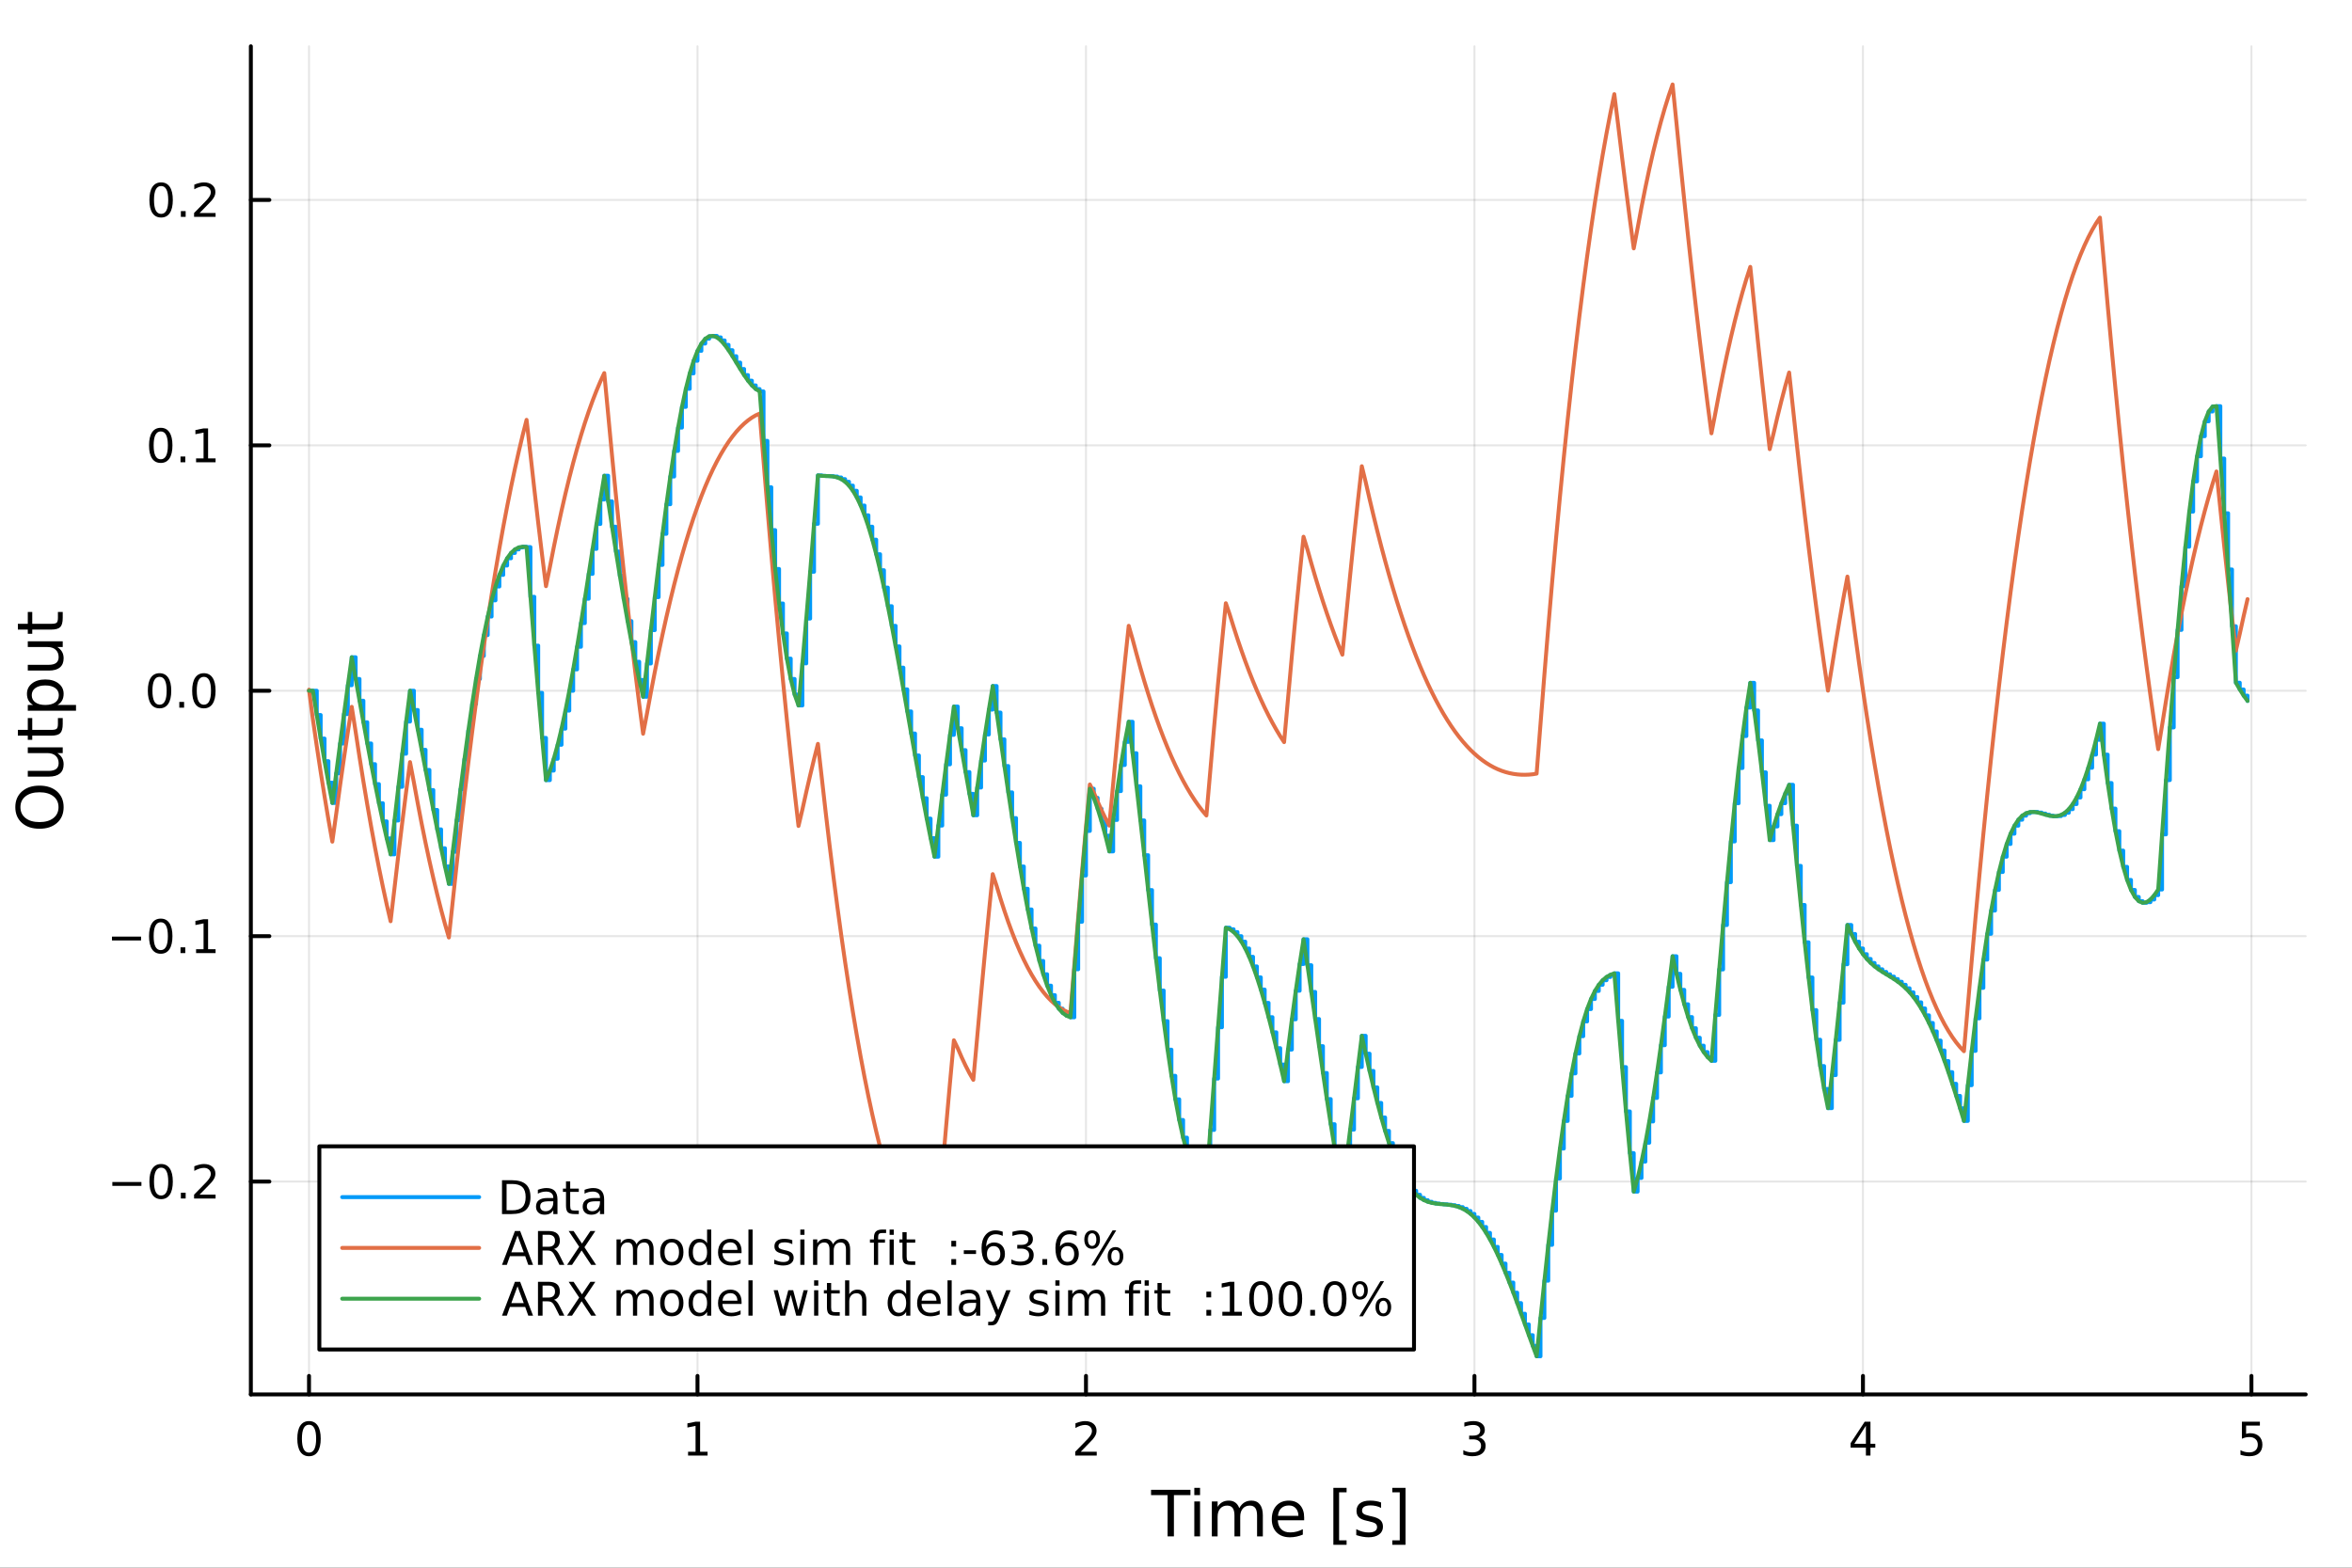 <?xml version="1.0" encoding="utf-8"?>
<svg xmlns="http://www.w3.org/2000/svg" xmlns:xlink="http://www.w3.org/1999/xlink" width="600" height="400" viewBox="0 0 2400 1600">
<rect x="0" y="0" width="2400" height="1600" fill="#333333" stroke="none"/>
<defs>
  <clipPath id="clip230">
    <rect x="0" y="0" width="2400" height="1600"/>
  </clipPath>
</defs>
<path clip-path="url(#clip230)" d="M0 1600 L2400 1600 L2400 0 L0 0  Z" fill="#ffffff" fill-rule="evenodd" fill-opacity="1"/>
<defs>
  <clipPath id="clip231">
    <rect x="480" y="0" width="1681" height="1600"/>
  </clipPath>
</defs>
<path clip-path="url(#clip230)" d="M255.977 1423.18 L2352.76 1423.18 L2352.76 47.244 L255.977 47.244  Z" fill="#ffffff" fill-rule="evenodd" fill-opacity="1"/>
<defs>
  <clipPath id="clip232">
    <rect x="255" y="47" width="2098" height="1377"/>
  </clipPath>
</defs>
<polyline clip-path="url(#clip232)" style="stroke:#000000; stroke-linecap:round; stroke-linejoin:round; stroke-width:2; stroke-opacity:0.1; fill:none" points="315.32,1423.18 315.32,47.244 "/>
<polyline clip-path="url(#clip232)" style="stroke:#000000; stroke-linecap:round; stroke-linejoin:round; stroke-width:2; stroke-opacity:0.1; fill:none" points="711.731,1423.18 711.731,47.244 "/>
<polyline clip-path="url(#clip232)" style="stroke:#000000; stroke-linecap:round; stroke-linejoin:round; stroke-width:2; stroke-opacity:0.1; fill:none" points="1108.14,1423.18 1108.14,47.244 "/>
<polyline clip-path="url(#clip232)" style="stroke:#000000; stroke-linecap:round; stroke-linejoin:round; stroke-width:2; stroke-opacity:0.1; fill:none" points="1504.55,1423.18 1504.55,47.244 "/>
<polyline clip-path="url(#clip232)" style="stroke:#000000; stroke-linecap:round; stroke-linejoin:round; stroke-width:2; stroke-opacity:0.1; fill:none" points="1900.97,1423.18 1900.97,47.244 "/>
<polyline clip-path="url(#clip232)" style="stroke:#000000; stroke-linecap:round; stroke-linejoin:round; stroke-width:2; stroke-opacity:0.1; fill:none" points="2297.38,1423.18 2297.38,47.244 "/>
<polyline clip-path="url(#clip232)" style="stroke:#000000; stroke-linecap:round; stroke-linejoin:round; stroke-width:2; stroke-opacity:0.1; fill:none" points="255.977,1205.92 2352.76,1205.92 "/>
<polyline clip-path="url(#clip232)" style="stroke:#000000; stroke-linecap:round; stroke-linejoin:round; stroke-width:2; stroke-opacity:0.1; fill:none" points="255.977,955.454 2352.76,955.454 "/>
<polyline clip-path="url(#clip232)" style="stroke:#000000; stroke-linecap:round; stroke-linejoin:round; stroke-width:2; stroke-opacity:0.1; fill:none" points="255.977,704.988 2352.76,704.988 "/>
<polyline clip-path="url(#clip232)" style="stroke:#000000; stroke-linecap:round; stroke-linejoin:round; stroke-width:2; stroke-opacity:0.1; fill:none" points="255.977,454.523 2352.76,454.523 "/>
<polyline clip-path="url(#clip232)" style="stroke:#000000; stroke-linecap:round; stroke-linejoin:round; stroke-width:2; stroke-opacity:0.1; fill:none" points="255.977,204.057 2352.76,204.057 "/>
<polyline clip-path="url(#clip230)" style="stroke:#000000; stroke-linecap:round; stroke-linejoin:round; stroke-width:4; stroke-opacity:1; fill:none" points="255.977,1423.18 2352.76,1423.18 "/>
<polyline clip-path="url(#clip230)" style="stroke:#000000; stroke-linecap:round; stroke-linejoin:round; stroke-width:4; stroke-opacity:1; fill:none" points="315.32,1423.18 315.32,1404.28 "/>
<polyline clip-path="url(#clip230)" style="stroke:#000000; stroke-linecap:round; stroke-linejoin:round; stroke-width:4; stroke-opacity:1; fill:none" points="711.731,1423.18 711.731,1404.28 "/>
<polyline clip-path="url(#clip230)" style="stroke:#000000; stroke-linecap:round; stroke-linejoin:round; stroke-width:4; stroke-opacity:1; fill:none" points="1108.14,1423.18 1108.14,1404.28 "/>
<polyline clip-path="url(#clip230)" style="stroke:#000000; stroke-linecap:round; stroke-linejoin:round; stroke-width:4; stroke-opacity:1; fill:none" points="1504.55,1423.18 1504.55,1404.28 "/>
<polyline clip-path="url(#clip230)" style="stroke:#000000; stroke-linecap:round; stroke-linejoin:round; stroke-width:4; stroke-opacity:1; fill:none" points="1900.97,1423.18 1900.97,1404.28 "/>
<polyline clip-path="url(#clip230)" style="stroke:#000000; stroke-linecap:round; stroke-linejoin:round; stroke-width:4; stroke-opacity:1; fill:none" points="2297.38,1423.18 2297.38,1404.28 "/>
<path clip-path="url(#clip230)" d="M315.32 1454.1 Q311.709 1454.1 309.88 1457.66 Q308.075 1461.2 308.075 1468.33 Q308.075 1475.44 309.88 1479.01 Q311.709 1482.55 315.32 1482.55 Q318.954 1482.55 320.76 1479.01 Q322.588 1475.44 322.588 1468.33 Q322.588 1461.2 320.76 1457.66 Q318.954 1454.1 315.32 1454.1 M315.32 1450.39 Q321.13 1450.39 324.186 1455 Q327.264 1459.58 327.264 1468.33 Q327.264 1477.06 324.186 1481.67 Q321.13 1486.25 315.32 1486.25 Q309.51 1486.25 306.431 1481.67 Q303.376 1477.06 303.376 1468.33 Q303.376 1459.58 306.431 1455 Q309.51 1450.39 315.32 1450.39 Z" fill="#000000" fill-rule="nonzero" fill-opacity="1" /><path clip-path="url(#clip230)" d="M702.113 1481.64 L709.752 1481.64 L709.752 1455.28 L701.442 1456.95 L701.442 1452.69 L709.706 1451.02 L714.382 1451.02 L714.382 1481.64 L722.021 1481.64 L722.021 1485.58 L702.113 1485.58 L702.113 1481.64 Z" fill="#000000" fill-rule="nonzero" fill-opacity="1" /><path clip-path="url(#clip230)" d="M1102.8 1481.64 L1119.12 1481.64 L1119.12 1485.58 L1097.17 1485.58 L1097.17 1481.64 Q1099.83 1478.89 1104.42 1474.26 Q1109.02 1469.61 1110.2 1468.27 Q1112.45 1465.74 1113.33 1464.01 Q1114.23 1462.25 1114.23 1460.56 Q1114.23 1457.8 1112.29 1456.07 Q1110.37 1454.33 1107.26 1454.33 Q1105.06 1454.33 1102.61 1455.09 Q1100.18 1455.86 1097.4 1457.41 L1097.4 1452.69 Q1100.23 1451.55 1102.68 1450.97 Q1105.13 1450.39 1107.17 1450.39 Q1112.54 1450.39 1115.74 1453.08 Q1118.93 1455.77 1118.93 1460.26 Q1118.93 1462.39 1118.12 1464.31 Q1117.33 1466.2 1115.23 1468.8 Q1114.65 1469.47 1111.55 1472.69 Q1108.44 1475.88 1102.8 1481.64 Z" fill="#000000" fill-rule="nonzero" fill-opacity="1" /><path clip-path="url(#clip230)" d="M1508.8 1466.95 Q1512.16 1467.66 1514.03 1469.93 Q1515.93 1472.2 1515.93 1475.53 Q1515.93 1480.65 1512.41 1483.45 Q1508.89 1486.25 1502.41 1486.25 Q1500.24 1486.25 1497.92 1485.81 Q1495.63 1485.39 1493.18 1484.54 L1493.18 1480.02 Q1495.12 1481.16 1497.44 1481.74 Q1499.75 1482.32 1502.27 1482.32 Q1506.67 1482.32 1508.96 1480.58 Q1511.28 1478.84 1511.28 1475.53 Q1511.28 1472.48 1509.13 1470.77 Q1507 1469.03 1503.18 1469.03 L1499.15 1469.03 L1499.15 1465.19 L1503.36 1465.19 Q1506.81 1465.19 1508.64 1463.82 Q1510.47 1462.43 1510.47 1459.84 Q1510.47 1457.18 1508.57 1455.77 Q1506.7 1454.33 1503.18 1454.33 Q1501.26 1454.33 1499.06 1454.75 Q1496.86 1455.16 1494.22 1456.04 L1494.22 1451.88 Q1496.88 1451.14 1499.2 1450.77 Q1501.53 1450.39 1503.59 1450.39 Q1508.92 1450.39 1512.02 1452.83 Q1515.12 1455.23 1515.12 1459.35 Q1515.12 1462.22 1513.48 1464.21 Q1511.83 1466.18 1508.8 1466.95 Z" fill="#000000" fill-rule="nonzero" fill-opacity="1" /><path clip-path="url(#clip230)" d="M1903.98 1455.09 L1892.17 1473.54 L1903.98 1473.54 L1903.98 1455.09 M1902.75 1451.02 L1908.63 1451.02 L1908.63 1473.54 L1913.56 1473.54 L1913.56 1477.43 L1908.63 1477.43 L1908.63 1485.58 L1903.98 1485.58 L1903.98 1477.43 L1888.37 1477.43 L1888.37 1472.92 L1902.75 1451.02 Z" fill="#000000" fill-rule="nonzero" fill-opacity="1" /><path clip-path="url(#clip230)" d="M2287.66 1451.02 L2306.01 1451.02 L2306.01 1454.96 L2291.94 1454.96 L2291.94 1463.43 Q2292.96 1463.08 2293.97 1462.92 Q2294.99 1462.73 2296.01 1462.73 Q2301.8 1462.73 2305.18 1465.9 Q2308.56 1469.08 2308.56 1474.49 Q2308.56 1480.07 2305.09 1483.17 Q2301.61 1486.25 2295.29 1486.25 Q2293.12 1486.25 2290.85 1485.88 Q2288.6 1485.51 2286.2 1484.77 L2286.2 1480.07 Q2288.28 1481.2 2290.5 1481.76 Q2292.72 1482.32 2295.2 1482.32 Q2299.21 1482.32 2301.54 1480.21 Q2303.88 1478.1 2303.88 1474.49 Q2303.88 1470.88 2301.54 1468.77 Q2299.21 1466.67 2295.2 1466.67 Q2293.33 1466.67 2291.45 1467.08 Q2289.6 1467.5 2287.66 1468.38 L2287.66 1451.02 Z" fill="#000000" fill-rule="nonzero" fill-opacity="1" /><path clip-path="url(#clip230)" d="M1174.54 1520.52 L1214.74 1520.52 L1214.74 1525.93 L1197.87 1525.93 L1197.87 1568.04 L1191.41 1568.04 L1191.41 1525.93 L1174.54 1525.93 L1174.54 1520.52 Z" fill="#000000" fill-rule="nonzero" fill-opacity="1" /><path clip-path="url(#clip230)" d="M1218.68 1532.4 L1224.54 1532.4 L1224.54 1568.04 L1218.68 1568.04 L1218.68 1532.4 M1218.68 1518.52 L1224.54 1518.52 L1224.54 1525.93 L1218.68 1525.93 L1218.68 1518.52 Z" fill="#000000" fill-rule="nonzero" fill-opacity="1" /><path clip-path="url(#clip230)" d="M1264.55 1539.24 Q1266.75 1535.29 1269.8 1533.41 Q1272.86 1531.54 1276.99 1531.54 Q1282.56 1531.54 1285.59 1535.45 Q1288.61 1539.33 1288.61 1546.53 L1288.61 1568.04 L1282.72 1568.04 L1282.72 1546.72 Q1282.72 1541.59 1280.91 1539.11 Q1279.09 1536.63 1275.37 1536.63 Q1270.82 1536.63 1268.18 1539.65 Q1265.54 1542.68 1265.54 1547.9 L1265.54 1568.04 L1259.65 1568.04 L1259.65 1546.72 Q1259.65 1541.56 1257.83 1539.11 Q1256.02 1536.63 1252.23 1536.63 Q1247.74 1536.63 1245.1 1539.68 Q1242.46 1542.71 1242.46 1547.9 L1242.46 1568.04 L1236.57 1568.04 L1236.57 1532.4 L1242.46 1532.4 L1242.46 1537.93 Q1244.47 1534.66 1247.27 1533.1 Q1250.07 1531.54 1253.92 1531.54 Q1257.8 1531.54 1260.51 1533.51 Q1263.24 1535.48 1264.55 1539.24 Z" fill="#000000" fill-rule="nonzero" fill-opacity="1" /><path clip-path="url(#clip230)" d="M1330.78 1548.76 L1330.78 1551.62 L1303.86 1551.62 Q1304.24 1557.67 1307.49 1560.85 Q1310.76 1564 1316.59 1564 Q1319.96 1564 1323.11 1563.17 Q1326.3 1562.35 1329.42 1560.69 L1329.42 1566.23 Q1326.26 1567.57 1322.95 1568.27 Q1319.64 1568.97 1316.24 1568.97 Q1307.71 1568.97 1302.71 1564 Q1297.75 1559.04 1297.75 1550.57 Q1297.75 1541.82 1302.46 1536.69 Q1307.2 1531.54 1315.22 1531.54 Q1322.41 1531.54 1326.58 1536.18 Q1330.78 1540.8 1330.78 1548.76 M1324.93 1547.04 Q1324.86 1542.23 1322.22 1539.37 Q1319.61 1536.5 1315.28 1536.5 Q1310.38 1536.5 1307.42 1539.27 Q1304.49 1542.04 1304.05 1547.07 L1324.93 1547.04 Z" fill="#000000" fill-rule="nonzero" fill-opacity="1" /><path clip-path="url(#clip230)" d="M1360.58 1518.52 L1374.07 1518.52 L1374.07 1523.07 L1366.43 1523.07 L1366.43 1572.09 L1374.07 1572.09 L1374.07 1576.64 L1360.58 1576.64 L1360.58 1518.52 Z" fill="#000000" fill-rule="nonzero" fill-opacity="1" /><path clip-path="url(#clip230)" d="M1409.27 1533.45 L1409.27 1538.98 Q1406.79 1537.71 1404.12 1537.07 Q1401.44 1536.44 1398.58 1536.44 Q1394.22 1536.44 1392.02 1537.77 Q1389.86 1539.11 1389.86 1541.79 Q1389.86 1543.82 1391.42 1545 Q1392.98 1546.15 1397.69 1547.2 L1399.69 1547.64 Q1405.93 1548.98 1408.54 1551.43 Q1411.18 1553.85 1411.18 1558.21 Q1411.18 1563.17 1407.24 1566.07 Q1403.32 1568.97 1396.45 1568.97 Q1393.58 1568.97 1390.46 1568.39 Q1387.38 1567.85 1383.94 1566.74 L1383.94 1560.69 Q1387.18 1562.38 1390.34 1563.24 Q1393.49 1564.07 1396.57 1564.07 Q1400.71 1564.07 1402.94 1562.66 Q1405.17 1561.23 1405.17 1558.65 Q1405.17 1556.27 1403.54 1554.99 Q1401.95 1553.72 1396.51 1552.54 L1394.47 1552.07 Q1389.03 1550.92 1386.61 1548.56 Q1384.19 1546.18 1384.19 1542.04 Q1384.19 1537.01 1387.76 1534.27 Q1391.32 1531.54 1397.88 1531.54 Q1401.13 1531.54 1403.99 1532.01 Q1406.85 1532.49 1409.27 1533.45 Z" fill="#000000" fill-rule="nonzero" fill-opacity="1" /><path clip-path="url(#clip230)" d="M1434.2 1518.52 L1434.2 1576.64 L1420.7 1576.64 L1420.7 1572.09 L1428.31 1572.09 L1428.31 1523.07 L1420.7 1523.07 L1420.7 1518.52 L1434.2 1518.52 Z" fill="#000000" fill-rule="nonzero" fill-opacity="1" /><polyline clip-path="url(#clip230)" style="stroke:#000000; stroke-linecap:round; stroke-linejoin:round; stroke-width:4; stroke-opacity:1; fill:none" points="255.977,1423.18 255.977,47.244 "/>
<polyline clip-path="url(#clip230)" style="stroke:#000000; stroke-linecap:round; stroke-linejoin:round; stroke-width:4; stroke-opacity:1; fill:none" points="255.977,1205.92 274.875,1205.92 "/>
<polyline clip-path="url(#clip230)" style="stroke:#000000; stroke-linecap:round; stroke-linejoin:round; stroke-width:4; stroke-opacity:1; fill:none" points="255.977,955.454 274.875,955.454 "/>
<polyline clip-path="url(#clip230)" style="stroke:#000000; stroke-linecap:round; stroke-linejoin:round; stroke-width:4; stroke-opacity:1; fill:none" points="255.977,704.988 274.875,704.988 "/>
<polyline clip-path="url(#clip230)" style="stroke:#000000; stroke-linecap:round; stroke-linejoin:round; stroke-width:4; stroke-opacity:1; fill:none" points="255.977,454.523 274.875,454.523 "/>
<polyline clip-path="url(#clip230)" style="stroke:#000000; stroke-linecap:round; stroke-linejoin:round; stroke-width:4; stroke-opacity:1; fill:none" points="255.977,204.057 274.875,204.057 "/>
<path clip-path="url(#clip230)" d="M114.631 1206.37 L144.306 1206.37 L144.306 1210.31 L114.631 1210.31 L114.631 1206.37 Z" fill="#000000" fill-rule="nonzero" fill-opacity="1" /><path clip-path="url(#clip230)" d="M164.399 1191.72 Q160.788 1191.72 158.959 1195.28 Q157.153 1198.82 157.153 1205.95 Q157.153 1213.06 158.959 1216.63 Q160.788 1220.17 164.399 1220.17 Q168.033 1220.17 169.839 1216.63 Q171.667 1213.06 171.667 1205.95 Q171.667 1198.82 169.839 1195.28 Q168.033 1191.72 164.399 1191.72 M164.399 1188.01 Q170.209 1188.01 173.264 1192.62 Q176.343 1197.2 176.343 1205.95 Q176.343 1214.68 173.264 1219.29 Q170.209 1223.87 164.399 1223.87 Q158.589 1223.87 155.51 1219.29 Q152.454 1214.68 152.454 1205.95 Q152.454 1197.2 155.51 1192.62 Q158.589 1188.01 164.399 1188.01 Z" fill="#000000" fill-rule="nonzero" fill-opacity="1" /><path clip-path="url(#clip230)" d="M184.561 1217.32 L189.445 1217.32 L189.445 1223.2 L184.561 1223.2 L184.561 1217.32 Z" fill="#000000" fill-rule="nonzero" fill-opacity="1" /><path clip-path="url(#clip230)" d="M203.658 1219.26 L219.977 1219.26 L219.977 1223.2 L198.033 1223.2 L198.033 1219.26 Q200.695 1216.51 205.278 1211.88 Q209.885 1207.23 211.065 1205.88 Q213.311 1203.36 214.19 1201.63 Q215.093 1199.87 215.093 1198.18 Q215.093 1195.42 213.149 1193.69 Q211.227 1191.95 208.125 1191.95 Q205.926 1191.95 203.473 1192.71 Q201.042 1193.48 198.264 1195.03 L198.264 1190.31 Q201.088 1189.17 203.542 1188.59 Q205.996 1188.01 208.033 1188.01 Q213.403 1188.01 216.598 1190.7 Q219.792 1193.38 219.792 1197.88 Q219.792 1200.01 218.982 1201.93 Q218.195 1203.82 216.088 1206.42 Q215.51 1207.09 212.408 1210.31 Q209.306 1213.5 203.658 1219.26 Z" fill="#000000" fill-rule="nonzero" fill-opacity="1" /><path clip-path="url(#clip230)" d="M114.26 955.905 L143.936 955.905 L143.936 959.84 L114.26 959.84 L114.26 955.905 Z" fill="#000000" fill-rule="nonzero" fill-opacity="1" /><path clip-path="url(#clip230)" d="M164.028 941.252 Q160.417 941.252 158.589 944.817 Q156.783 948.359 156.783 955.489 Q156.783 962.595 158.589 966.16 Q160.417 969.701 164.028 969.701 Q167.663 969.701 169.468 966.16 Q171.297 962.595 171.297 955.489 Q171.297 948.359 169.468 944.817 Q167.663 941.252 164.028 941.252 M164.028 937.549 Q169.839 937.549 172.894 942.155 Q175.973 946.739 175.973 955.489 Q175.973 964.215 172.894 968.822 Q169.839 973.405 164.028 973.405 Q158.218 973.405 155.14 968.822 Q152.084 964.215 152.084 955.489 Q152.084 946.739 155.14 942.155 Q158.218 937.549 164.028 937.549 Z" fill="#000000" fill-rule="nonzero" fill-opacity="1" /><path clip-path="url(#clip230)" d="M184.19 966.854 L189.075 966.854 L189.075 972.734 L184.19 972.734 L184.19 966.854 Z" fill="#000000" fill-rule="nonzero" fill-opacity="1" /><path clip-path="url(#clip230)" d="M200.07 968.799 L207.709 968.799 L207.709 942.433 L199.399 944.1 L199.399 939.84 L207.662 938.174 L212.338 938.174 L212.338 968.799 L219.977 968.799 L219.977 972.734 L200.07 972.734 L200.07 968.799 Z" fill="#000000" fill-rule="nonzero" fill-opacity="1" /><path clip-path="url(#clip230)" d="M162.802 690.787 Q159.19 690.787 157.362 694.352 Q155.556 697.893 155.556 705.023 Q155.556 712.129 157.362 715.694 Q159.19 719.236 162.802 719.236 Q166.436 719.236 168.241 715.694 Q170.07 712.129 170.07 705.023 Q170.07 697.893 168.241 694.352 Q166.436 690.787 162.802 690.787 M162.802 687.083 Q168.612 687.083 171.667 691.69 Q174.746 696.273 174.746 705.023 Q174.746 713.75 171.667 718.356 Q168.612 722.939 162.802 722.939 Q156.991 722.939 153.913 718.356 Q150.857 713.75 150.857 705.023 Q150.857 696.273 153.913 691.69 Q156.991 687.083 162.802 687.083 Z" fill="#000000" fill-rule="nonzero" fill-opacity="1" /><path clip-path="url(#clip230)" d="M182.963 716.389 L187.848 716.389 L187.848 722.268 L182.963 722.268 L182.963 716.389 Z" fill="#000000" fill-rule="nonzero" fill-opacity="1" /><path clip-path="url(#clip230)" d="M208.033 690.787 Q204.422 690.787 202.593 694.352 Q200.787 697.893 200.787 705.023 Q200.787 712.129 202.593 715.694 Q204.422 719.236 208.033 719.236 Q211.667 719.236 213.473 715.694 Q215.301 712.129 215.301 705.023 Q215.301 697.893 213.473 694.352 Q211.667 690.787 208.033 690.787 M208.033 687.083 Q213.843 687.083 216.898 691.69 Q219.977 696.273 219.977 705.023 Q219.977 713.75 216.898 718.356 Q213.843 722.939 208.033 722.939 Q202.223 722.939 199.144 718.356 Q196.088 713.75 196.088 705.023 Q196.088 696.273 199.144 691.69 Q202.223 687.083 208.033 687.083 Z" fill="#000000" fill-rule="nonzero" fill-opacity="1" /><path clip-path="url(#clip230)" d="M164.028 440.321 Q160.417 440.321 158.589 443.886 Q156.783 447.428 156.783 454.557 Q156.783 461.664 158.589 465.228 Q160.417 468.77 164.028 468.77 Q167.663 468.77 169.468 465.228 Q171.297 461.664 171.297 454.557 Q171.297 447.428 169.468 443.886 Q167.663 440.321 164.028 440.321 M164.028 436.618 Q169.839 436.618 172.894 441.224 Q175.973 445.807 175.973 454.557 Q175.973 463.284 172.894 467.891 Q169.839 472.474 164.028 472.474 Q158.218 472.474 155.14 467.891 Q152.084 463.284 152.084 454.557 Q152.084 445.807 155.14 441.224 Q158.218 436.618 164.028 436.618 Z" fill="#000000" fill-rule="nonzero" fill-opacity="1" /><path clip-path="url(#clip230)" d="M184.19 465.923 L189.075 465.923 L189.075 471.803 L184.19 471.803 L184.19 465.923 Z" fill="#000000" fill-rule="nonzero" fill-opacity="1" /><path clip-path="url(#clip230)" d="M200.07 467.867 L207.709 467.867 L207.709 441.502 L199.399 443.168 L199.399 438.909 L207.662 437.243 L212.338 437.243 L212.338 467.867 L219.977 467.867 L219.977 471.803 L200.07 471.803 L200.07 467.867 Z" fill="#000000" fill-rule="nonzero" fill-opacity="1" /><path clip-path="url(#clip230)" d="M164.399 189.856 Q160.788 189.856 158.959 193.42 Q157.153 196.962 157.153 204.092 Q157.153 211.198 158.959 214.763 Q160.788 218.305 164.399 218.305 Q168.033 218.305 169.839 214.763 Q171.667 211.198 171.667 204.092 Q171.667 196.962 169.839 193.42 Q168.033 189.856 164.399 189.856 M164.399 186.152 Q170.209 186.152 173.264 190.758 Q176.343 195.342 176.343 204.092 Q176.343 212.818 173.264 217.425 Q170.209 222.008 164.399 222.008 Q158.589 222.008 155.51 217.425 Q152.454 212.818 152.454 204.092 Q152.454 195.342 155.51 190.758 Q158.589 186.152 164.399 186.152 Z" fill="#000000" fill-rule="nonzero" fill-opacity="1" /><path clip-path="url(#clip230)" d="M184.561 215.457 L189.445 215.457 L189.445 221.337 L184.561 221.337 L184.561 215.457 Z" fill="#000000" fill-rule="nonzero" fill-opacity="1" /><path clip-path="url(#clip230)" d="M203.658 217.402 L219.977 217.402 L219.977 221.337 L198.033 221.337 L198.033 217.402 Q200.695 214.647 205.278 210.018 Q209.885 205.365 211.065 204.022 Q213.311 201.499 214.19 199.763 Q215.093 198.004 215.093 196.314 Q215.093 193.559 213.149 191.823 Q211.227 190.087 208.125 190.087 Q205.926 190.087 203.473 190.851 Q201.042 191.615 198.264 193.166 L198.264 188.444 Q201.088 187.309 203.542 186.731 Q205.996 186.152 208.033 186.152 Q213.403 186.152 216.598 188.837 Q219.792 191.522 219.792 196.013 Q219.792 198.143 218.982 200.064 Q218.195 201.962 216.088 204.555 Q215.51 205.226 212.408 208.443 Q209.306 211.638 203.658 217.402 Z" fill="#000000" fill-rule="nonzero" fill-opacity="1" /><path clip-path="url(#clip230)" d="M20.845 823.791 Q20.845 830.793 26.064 834.931 Q31.284 839.037 40.292 839.037 Q49.267 839.037 54.487 834.931 Q59.707 830.793 59.707 823.791 Q59.707 816.788 54.487 812.714 Q49.267 808.609 40.292 808.609 Q31.284 808.609 26.064 812.714 Q20.845 816.788 20.845 823.791 M15.625 823.791 Q15.625 813.797 22.341 807.813 Q29.025 801.829 40.292 801.829 Q51.527 801.829 58.243 807.813 Q64.927 813.797 64.927 823.791 Q64.927 833.817 58.243 839.832 Q51.559 845.816 40.292 845.816 Q29.025 845.816 22.341 839.832 Q15.625 833.817 15.625 823.791 Z" fill="#000000" fill-rule="nonzero" fill-opacity="1" /><path clip-path="url(#clip230)" d="M49.936 792.631 L28.356 792.631 L28.356 786.774 L49.713 786.774 Q54.774 786.774 57.32 784.801 Q59.835 782.827 59.835 778.881 Q59.835 774.138 56.811 771.401 Q53.787 768.632 48.567 768.632 L28.356 768.632 L28.356 762.775 L64.004 762.775 L64.004 768.632 L58.53 768.632 Q61.776 770.764 63.368 773.597 Q64.927 776.398 64.927 780.122 Q64.927 786.265 61.108 789.448 Q57.288 792.631 49.936 792.631 M27.497 777.894 L27.497 777.894 Z" fill="#000000" fill-rule="nonzero" fill-opacity="1" /><path clip-path="url(#clip230)" d="M18.235 744.92 L28.356 744.92 L28.356 732.857 L32.908 732.857 L32.908 744.92 L52.259 744.92 Q56.62 744.92 57.861 743.742 Q59.103 742.533 59.103 738.872 L59.103 732.857 L64.004 732.857 L64.004 738.872 Q64.004 745.652 61.49 748.23 Q58.943 750.808 52.259 750.808 L32.908 750.808 L32.908 755.105 L28.356 755.105 L28.356 750.808 L18.235 750.808 L18.235 744.92 Z" fill="#000000" fill-rule="nonzero" fill-opacity="1" /><path clip-path="url(#clip230)" d="M58.657 719.489 L77.563 719.489 L77.563 725.377 L28.356 725.377 L28.356 719.489 L33.767 719.489 Q30.584 717.643 29.056 714.842 Q27.497 712.009 27.497 708.094 Q27.497 701.601 32.653 697.559 Q37.809 693.485 46.212 693.485 Q54.615 693.485 59.771 697.559 Q64.927 701.601 64.927 708.094 Q64.927 712.009 63.399 714.842 Q61.84 717.643 58.657 719.489 M46.212 699.564 Q39.751 699.564 36.09 702.238 Q32.398 704.879 32.398 709.526 Q32.398 714.173 36.09 716.847 Q39.751 719.489 46.212 719.489 Q52.673 719.489 56.365 716.847 Q60.026 714.173 60.026 709.526 Q60.026 704.879 56.365 702.238 Q52.673 699.564 46.212 699.564 Z" fill="#000000" fill-rule="nonzero" fill-opacity="1" /><path clip-path="url(#clip230)" d="M49.936 684.382 L28.356 684.382 L28.356 678.525 L49.713 678.525 Q54.774 678.525 57.32 676.552 Q59.835 674.579 59.835 670.632 Q59.835 665.889 56.811 663.152 Q53.787 660.383 48.567 660.383 L28.356 660.383 L28.356 654.527 L64.004 654.527 L64.004 660.383 L58.53 660.383 Q61.776 662.516 63.368 665.348 Q64.927 668.149 64.927 671.873 Q64.927 678.016 61.108 681.199 Q57.288 684.382 49.936 684.382 M27.497 669.645 L27.497 669.645 Z" fill="#000000" fill-rule="nonzero" fill-opacity="1" /><path clip-path="url(#clip230)" d="M18.235 636.671 L28.356 636.671 L28.356 624.608 L32.908 624.608 L32.908 636.671 L52.259 636.671 Q56.62 636.671 57.861 635.493 Q59.103 634.284 59.103 630.623 L59.103 624.608 L64.004 624.608 L64.004 630.623 Q64.004 637.403 61.49 639.981 Q58.943 642.559 52.259 642.559 L32.908 642.559 L32.908 646.856 L28.356 646.856 L28.356 642.559 L18.235 642.559 L18.235 636.671 Z" fill="#000000" fill-rule="nonzero" fill-opacity="1" /><polyline clip-path="url(#clip232)" style="stroke:#009af9; stroke-linecap:round; stroke-linejoin:round; stroke-width:4; stroke-opacity:1; fill:none" points="315.32,704.988 319.284,704.988 323.248,704.988 323.248,729.745 327.212,729.745 327.212,753.773 331.176,753.773 331.176,776.861 335.141,776.861 335.141,798.82 339.105,798.82 339.105,819.487 343.069,819.487 343.069,789.214 347.033,789.214 347.033,758.866 350.997,758.866 350.997,728.792 354.961,728.792 354.961,699.325 358.925,699.325 358.925,670.78 362.889,670.78 362.889,692.961 366.853,692.961 366.853,715.155 370.818,715.155 370.818,737.166 374.782,737.166 374.782,758.804 378.746,758.804 378.746,779.892 382.71,779.892 382.71,800.264 386.674,800.264 386.674,819.772 390.638,819.772 390.638,838.287 394.602,838.287 394.602,855.702 398.566,855.702 398.566,871.929 402.53,871.929 402.53,837.394 406.495,837.394 406.495,803.031 410.459,803.031 410.459,769.25 414.423,769.25 414.423,736.436 418.387,736.436 418.387,704.95 422.351,704.95 422.351,724.63 426.315,724.63 426.315,744.791 430.279,744.791 430.279,765.252 434.243,765.252 434.243,785.829 438.208,785.829 438.208,806.342 442.172,806.342 442.172,826.612 446.136,826.612 446.136,846.469 450.1,846.469 450.1,865.755 454.064,865.755 454.064,884.323 458.028,884.323 458.028,902.046 461.992,902.046 461.992,869.299 465.956,869.299 465.956,836.963 469.92,836.963 469.92,805.39 473.885,805.39 473.885,774.911 477.849,774.911 477.849,745.825 481.813,745.825 481.813,718.401 485.777,718.401 485.777,692.867 489.741,692.867 489.741,669.411 493.705,669.411 493.705,648.178 497.669,648.178 497.669,629.265 501.633,629.265 501.633,612.726 505.597,612.726 505.597,598.568 509.562,598.568 509.562,586.752 513.526,586.752 513.526,577.199 517.49,577.199 517.49,569.788 521.454,569.788 521.454,564.364 525.418,564.364 525.418,560.737 529.382,560.737 529.382,558.693 533.346,558.693 533.346,557.994 537.31,557.994 537.31,558.383 541.275,558.383 541.275,609.109 545.239,609.109 545.239,658.926 549.203,658.926 549.203,707.138 553.167,707.138 553.167,753.101 557.131,753.101 557.131,796.229 561.095,796.229 561.095,786.495 565.059,786.495 565.059,774.435 569.023,774.435 569.023,760.121 572.987,760.121 572.987,743.667 576.952,743.667 576.952,725.23 580.916,725.23 580.916,705.003 584.88,705.003 584.88,683.212 588.844,683.212 588.844,660.108 592.808,660.108 592.808,635.961 596.772,635.961 596.772,611.06 600.736,611.06 600.736,585.699 604.7,585.699 604.7,560.176 608.664,560.176 608.664,534.785 612.629,534.785 612.629,509.811 616.593,509.811 616.593,485.524 620.557,485.524 620.557,511.689 624.521,511.689 624.521,537.562 628.485,537.562 628.485,562.92 632.449,562.92 632.449,587.554 636.413,587.554 636.413,611.275 640.377,611.275 640.377,633.912 644.341,633.912 644.341,655.32 648.306,655.32 648.306,675.378 652.27,675.378 652.27,693.994 656.234,693.994 656.234,711.103 660.198,711.103 660.198,677.157 664.162,677.157 664.162,643.121 668.126,643.121 668.126,609.438 672.09,609.438 672.09,576.535 676.054,576.535 676.054,544.812 680.019,544.812 680.019,514.634 683.983,514.634 683.983,486.331 687.947,486.331 687.947,460.186 691.911,460.186 691.911,436.434 695.875,436.434 695.875,415.259 699.839,415.259 699.839,396.789 703.803,396.789 703.803,381.099 707.767,381.099 707.767,368.208 711.731,368.208 711.731,358.082 715.696,358.082 715.696,350.636 719.66,350.636 719.66,345.736 723.624,345.736 723.624,343.204 727.588,343.204 727.588,342.823 731.552,342.823 731.552,344.343 735.516,344.343 735.516,347.483 739.48,347.483 739.48,351.944 743.444,351.944 743.444,357.409 747.408,357.409 747.408,363.553 751.373,363.553 751.373,370.052 755.337,370.052 755.337,376.581 759.301,376.581 759.301,382.831 763.265,382.831 763.265,388.507 767.229,388.507 767.229,393.336 771.193,393.336 771.193,397.071 775.157,397.071 775.157,399.497 779.121,399.497 779.121,449.946 783.085,449.946 783.085,497.3 787.05,497.3 787.05,541.03 791.014,541.03 791.014,580.69 794.978,580.69 794.978,615.925 798.942,615.925 798.942,646.476 802.906,646.476 802.906,672.178 806.87,672.178 806.87,692.965 810.834,692.965 810.834,708.866 814.798,708.866 814.798,720.003 818.763,720.003 818.763,677.071 822.727,677.071 822.727,631.331 826.691,631.331 826.691,583.566 830.655,583.566 830.655,534.581 834.619,534.581 834.619,485.178 838.583,485.178 838.583,485.663 842.547,485.663 842.547,485.825 846.511,485.825 846.511,485.962 850.475,485.962 850.475,486.361 854.44,486.361 854.44,487.29 858.404,487.29 858.404,488.998 862.368,488.998 862.368,491.709 866.332,491.709 866.332,495.616 870.296,495.616 870.296,500.881 874.26,500.881 874.26,507.632 878.224,507.632 878.224,515.962 882.188,515.962 882.188,525.925 886.152,525.925 886.152,537.54 890.117,537.54 890.117,550.792 894.081,550.792 894.081,565.629 898.045,565.629 898.045,581.969 902.009,581.969 902.009,599.698 905.973,599.698 905.973,618.677 909.937,618.677 909.937,638.744 913.901,638.744 913.901,659.718 917.865,659.718 917.865,681.403 921.829,681.403 921.829,703.591 925.794,703.591 925.794,726.07 929.758,726.07 929.758,748.626 933.722,748.626 933.722,771.044 937.686,771.044 937.686,793.121 941.65,793.121 941.65,814.661 945.614,814.661 945.614,835.482 949.578,835.482 949.578,855.421 953.542,855.421 953.542,874.334 957.507,874.334 957.507,842.585 961.471,842.585 961.471,811.05 965.435,811.05 965.435,780.076 969.399,780.076 969.399,749.996 973.363,749.996 973.363,721.113 977.327,721.113 977.327,743.219 981.291,743.219 981.291,765.582 985.255,765.582 985.255,787.983 989.219,787.983 989.219,810.206 993.184,810.206 993.184,832.044 997.148,832.044 997.148,803.785 1001.11,803.785 1001.11,776.222 1005.08,776.222 1005.08,749.613 1009.04,749.613 1009.04,724.193 1013,724.193 1013,700.169 1016.97,700.169 1016.97,727.231 1020.93,727.231 1020.93,754.548 1024.9,754.548 1024.9,781.807 1028.86,781.807 1028.86,808.7 1032.82,808.7 1032.82,834.935 1036.79,834.935 1036.79,860.239 1040.75,860.239 1040.75,884.364 1044.72,884.364 1044.72,907.087 1048.68,907.087 1048.68,928.221 1052.65,928.221 1052.65,947.612 1056.61,947.612 1056.61,965.142 1060.57,965.142 1060.57,980.732 1064.54,980.732 1064.54,994.34 1068.5,994.34 1068.5,1005.96 1072.47,1005.96 1072.47,1015.64 1076.43,1015.64 1076.43,1023.43 1080.39,1023.43 1080.39,1029.45 1084.36,1029.45 1084.36,1033.82 1088.32,1033.82 1088.32,1036.71 1092.29,1036.71 1092.29,1038.29 1096.25,1038.29 1096.25,989.245 1100.21,989.245 1100.21,940.771 1104.18,940.771 1104.18,893.509 1108.14,893.509 1108.14,848.064 1112.11,848.064 1112.11,804.989 1116.07,804.989 1116.07,814.293 1120.04,814.293 1120.04,825.428 1124,825.428 1124,838.325 1127.96,838.325 1127.96,852.878 1131.93,852.878 1131.93,868.951 1135.89,868.951 1135.89,836.864 1139.86,836.864 1139.86,807.404 1143.82,807.404 1143.82,780.784 1147.78,780.784 1147.78,757.16 1151.75,757.16 1151.75,736.624 1155.71,736.624 1155.71,768.726 1159.68,768.726 1159.68,802.466 1163.64,802.466 1163.64,837.339 1167.6,837.339 1167.6,872.83 1171.57,872.83 1171.57,908.427 1175.53,908.427 1175.53,943.625 1179.5,943.625 1179.5,977.944 1183.46,977.944 1183.46,1010.93 1187.43,1010.93 1187.43,1042.17 1191.39,1042.17 1191.39,1071.3 1195.35,1071.3 1195.35,1097.99 1199.32,1097.99 1199.32,1121.97 1203.28,1121.97 1203.28,1143.06 1207.25,1143.06 1207.25,1161.1 1211.21,1161.1 1211.21,1176 1215.17,1176 1215.17,1187.76 1219.14,1187.76 1219.14,1196.41 1223.1,1196.41 1223.1,1202.06 1227.07,1202.06 1227.07,1204.85 1231.03,1204.85 1231.03,1204.99 1234.99,1204.99 1234.99,1153.22 1238.96,1153.22 1238.96,1100.79 1242.92,1100.79 1242.92,1048.45 1246.89,1048.45 1246.89,996.91 1250.85,996.91 1250.85,946.857 1254.82,946.857 1254.82,948.446 1258.78,948.446 1258.78,951.284 1262.74,951.284 1262.74,955.462 1266.71,955.462 1266.71,961.043 1270.67,961.043 1270.67,968.055 1274.64,968.055 1274.64,976.498 1278.6,976.498 1278.6,986.34 1282.56,986.34 1282.56,997.523 1286.53,997.523 1286.53,1009.96 1290.49,1009.96 1290.49,1023.54 1294.46,1023.54 1294.46,1038.14 1298.42,1038.14 1298.42,1053.6 1302.38,1053.6 1302.38,1069.76 1306.35,1069.76 1306.35,1086.46 1310.31,1086.46 1310.31,1103.5 1314.28,1103.5 1314.28,1071.19 1318.24,1071.19 1318.24,1040.33 1322.21,1040.33 1322.21,1011.15 1326.17,1011.15 1326.17,983.86 1330.13,983.86 1330.13,958.626 1334.1,958.626 1334.1,985.086 1338.06,985.086 1338.06,1012.35 1342.03,1012.35 1342.03,1040.02 1345.99,1040.02 1345.99,1067.73 1349.95,1067.73 1349.95,1095.09 1353.92,1095.09 1353.92,1121.75 1357.88,1121.75 1357.88,1147.38 1361.85,1147.38 1361.85,1171.65 1365.81,1171.65 1365.81,1194.31 1369.77,1194.31 1369.77,1215.12 1373.74,1215.12 1373.74,1184.36 1377.7,1184.36 1377.7,1152.87 1381.67,1152.87 1381.67,1120.96 1385.63,1120.96 1385.63,1088.95 1389.6,1088.95 1389.6,1057.15 1393.56,1057.15 1393.56,1075.4 1397.52,1075.4 1397.52,1093 1401.49,1093 1401.49,1109.8 1405.45,1109.8 1405.45,1125.67 1409.42,1125.67 1409.42,1140.5 1413.38,1140.5 1413.38,1154.18 1417.34,1154.18 1417.34,1166.65 1421.31,1166.65 1421.31,1177.87 1425.27,1177.87 1425.27,1187.82 1429.24,1187.82 1429.24,1196.5 1433.2,1196.5 1433.2,1203.94 1437.16,1203.94 1437.16,1210.18 1441.13,1210.18 1441.13,1215.31 1445.09,1215.31 1445.09,1219.39 1449.06,1219.39 1449.06,1222.55 1453.02,1222.55 1453.02,1224.89 1456.98,1224.89 1456.98,1226.55 1460.95,1226.55 1460.95,1227.66 1464.91,1227.66 1464.91,1228.36 1468.88,1228.36 1468.88,1228.81 1472.84,1228.81 1472.84,1229.14 1476.81,1229.14 1476.81,1229.49 1480.77,1229.49 1480.77,1230.01 1484.73,1230.01 1484.73,1230.81 1488.7,1230.81 1488.7,1232 1492.66,1232 1492.66,1233.7 1496.63,1233.7 1496.63,1236 1500.59,1236 1500.59,1238.95 1504.55,1238.95 1504.55,1242.63 1508.52,1242.63 1508.52,1247.06 1512.48,1247.06 1512.48,1252.27 1516.45,1252.27 1516.45,1258.27 1520.41,1258.27 1520.41,1265.04 1524.37,1265.04 1524.37,1272.56 1528.34,1272.56 1528.34,1280.77 1532.3,1280.77 1532.3,1289.63 1536.27,1289.63 1536.27,1299.06 1540.23,1299.06 1540.23,1308.98 1544.2,1308.98 1544.2,1319.31 1548.16,1319.31 1548.16,1329.95 1552.12,1329.95 1552.12,1340.79 1556.09,1340.79 1556.09,1351.75 1560.05,1351.75 1560.05,1362.7 1564.02,1362.7 1564.02,1373.57 1567.98,1373.57 1567.98,1384.24 1571.94,1384.24 1571.94,1345.11 1575.91,1345.11 1575.91,1307.08 1579.87,1307.08 1579.87,1270.48 1583.84,1270.48 1583.84,1235.63 1587.8,1235.63 1587.8,1202.8 1591.76,1202.8 1591.76,1172.22 1595.73,1172.22 1595.73,1144.07 1599.69,1144.07 1599.69,1118.47 1603.66,1118.47 1603.66,1095.51 1607.62,1095.51 1607.62,1075.22 1611.59,1075.22 1611.59,1057.57 1615.55,1057.57 1615.55,1042.5 1619.51,1042.5 1619.51,1029.89 1623.48,1029.89 1623.48,1019.59 1627.44,1019.59 1627.44,1011.39 1631.41,1011.39 1631.41,1005.09 1635.37,1005.09 1635.37,1000.42 1639.33,1000.42 1639.33,997.107 1643.3,997.107 1643.3,994.863 1647.26,994.863 1647.26,993.389 1651.23,993.389 1651.23,1041.9 1655.19,1041.9 1655.19,1089.11 1659.15,1089.11 1659.15,1134.32 1663.12,1134.32 1663.12,1176.87 1667.08,1176.87 1667.08,1216.18 1671.05,1216.18 1671.05,1202.23 1675.01,1202.23 1675.01,1185.57 1678.98,1185.57 1678.98,1166.3 1682.94,1166.3 1682.94,1144.57 1686.9,1144.57 1686.9,1120.57 1690.87,1120.57 1690.87,1094.54 1694.83,1094.54 1694.83,1066.75 1698.8,1066.75 1698.8,1037.51 1702.76,1037.51 1702.76,1007.13 1706.72,1007.13 1706.72,975.968 1710.69,975.968 1710.69,993.876 1714.65,993.876 1714.65,1010.23 1718.62,1010.23 1718.62,1024.97 1722.58,1024.97 1722.58,1038.03 1726.54,1038.03 1726.54,1049.4 1730.51,1049.4 1730.51,1059.11 1734.47,1059.11 1734.47,1067.21 1738.44,1067.21 1738.44,1073.76 1742.4,1073.76 1742.4,1078.88 1746.37,1078.88 1746.37,1082.69 1750.33,1082.69 1750.33,1035.83 1754.29,1035.83 1754.29,989.426 1758.26,989.426 1758.26,944.084 1762.22,944.084 1762.22,900.364 1766.19,900.364 1766.19,858.784 1770.15,858.784 1770.15,819.807 1774.11,819.807 1774.11,783.833 1778.08,783.833 1778.08,751.197 1782.04,751.197 1782.04,722.156 1786.01,722.156 1786.01,696.897 1789.97,696.897 1789.97,725.042 1793.93,725.042 1793.93,755.647 1797.9,755.647 1797.9,788.246 1801.86,788.246 1801.86,822.347 1805.83,822.347 1805.83,857.437 1809.79,857.437 1809.79,843.486 1813.76,843.486 1813.76,830.953 1817.72,830.953 1817.72,819.761 1821.68,819.761 1821.68,809.809 1825.65,809.809 1825.65,800.982 1829.61,800.982 1829.61,842.66 1833.58,842.66 1833.58,883.723 1837.54,883.723 1837.54,923.594 1841.5,923.594 1841.5,961.734 1845.47,961.734 1845.47,997.652 1849.43,997.652 1849.43,1030.91 1853.4,1030.91 1853.4,1061.14 1857.36,1061.14 1857.36,1088.04 1861.32,1088.04 1861.32,1111.38 1865.29,1111.38 1865.29,1130.99 1869.25,1130.99 1869.25,1097.29 1873.22,1097.29 1873.22,1061.25 1877.18,1061.25 1877.18,1023.35 1881.15,1023.35 1881.15,984.103 1885.11,984.103 1885.11,944.045 1889.07,944.045 1889.07,953.221 1893.04,953.221 1893.04,961.181 1897,961.181 1897,968.01 1900.97,968.01 1900.97,973.813 1904.93,973.813 1904.93,978.706 1908.89,978.706 1908.89,982.82 1912.86,982.82 1912.86,986.296 1916.82,986.296 1916.82,989.279 1920.79,989.279 1920.79,991.919 1924.75,991.919 1924.75,994.367 1928.71,994.367 1928.71,996.77 1932.68,996.77 1932.68,999.271 1936.64,999.271 1936.64,1002 1940.61,1002 1940.61,1005.09 1944.57,1005.09 1944.57,1008.65 1948.54,1008.65 1948.54,1012.76 1952.5,1012.76 1952.5,1017.53 1956.46,1017.53 1956.46,1023 1960.43,1023 1960.43,1029.23 1964.39,1029.23 1964.39,1036.25 1968.36,1036.25 1968.36,1044.06 1972.32,1044.06 1972.32,1052.66 1976.28,1052.66 1976.28,1062.03 1980.25,1062.03 1980.25,1072.12 1984.21,1072.12 1984.21,1082.89 1988.18,1082.89 1988.18,1094.25 1992.14,1094.25 1992.14,1106.14 1996.1,1106.14 1996.1,1118.46 2000.07,1118.46 2000.07,1131.13 2004.03,1131.13 2004.03,1144.02 2008,1144.02 2008,1107.54 2011.96,1107.54 2011.96,1072.54 2015.93,1072.54 2015.93,1039.33 2019.89,1039.33 2019.89,1008.21 2023.85,1008.21 2023.85,979.387 2027.82,979.387 2027.82,953.052 2031.78,953.052 2031.78,929.331 2035.75,929.331 2035.75,908.303 2039.71,908.303 2039.71,889.992 2043.67,889.992 2043.67,874.373 2047.64,874.373 2047.64,861.371 2051.6,861.371 2051.6,850.864 2055.57,850.864 2055.57,842.688 2059.53,842.688 2059.53,836.642 2063.49,836.642 2063.49,832.492 2067.46,832.492 2067.46,829.973 2071.42,829.973 2071.42,828.804 2075.39,828.804 2075.39,828.684 2079.35,828.684 2079.35,829.305 2083.32,829.305 2083.32,830.358 2087.28,830.358 2087.28,831.534 2091.24,831.534 2091.24,832.535 2095.21,832.535 2095.21,833.078 2099.17,833.078 2099.17,832.901 2103.14,832.901 2103.14,831.766 2107.1,831.766 2107.1,829.461 2111.06,829.461 2111.06,825.809 2115.03,825.809 2115.03,820.667 2118.99,820.667 2118.99,813.926 2122.96,813.926 2122.96,805.517 2126.92,805.517 2126.92,795.406 2130.88,795.406 2130.88,783.596 2134.85,783.596 2134.85,770.129 2138.81,770.129 2138.81,755.076 2142.78,755.076 2142.78,738.542 2146.74,738.542 2146.74,770.176 2150.7,770.176 2150.7,799.162 2154.67,799.162 2154.67,825.258 2158.63,825.258 2158.63,848.283 2162.6,848.283 2162.6,868.12 2166.56,868.12 2166.56,884.713 2170.53,884.713 2170.53,898.073 2174.49,898.073 2174.49,908.27 2178.45,908.27 2178.45,915.431 2182.42,915.431 2182.42,919.737 2186.38,919.737 2186.38,921.418 2190.35,921.418 2190.35,920.748 2194.31,920.748 2194.31,918.034 2198.27,918.034 2198.27,913.613 2202.24,913.613 2202.24,907.844 2206.2,907.844 2206.2,851.586 2210.17,851.586 2210.17,796.188 2214.13,796.188 2214.13,742.45 2218.09,742.45 2218.09,691.117 2222.06,691.117 2222.06,642.866 2226.02,642.866 2226.02,598.297 2229.99,598.297 2229.99,557.924 2233.95,557.924 2233.95,522.162 2237.92,522.162 2237.92,491.33 2241.88,491.33 2241.88,465.64 2245.84,465.64 2245.84,445.199 2249.81,445.199 2249.81,430.013 2253.77,430.013 2253.77,419.983 2257.74,419.983 2257.74,414.917 2261.7,414.917 2261.7,414.532 2265.66,414.532 2265.66,467.978 2269.63,467.978 2269.63,523.845 2273.59,523.845 2273.59,581.216 2277.56,581.216 2277.56,639.166 2281.52,639.166 2281.52,696.786 2285.48,696.786 2285.48,703.681 2289.45,703.681 2289.45,709.992 2293.41,709.992 2293.41,715.372 "/>
<polyline clip-path="url(#clip232)" style="stroke:#e26f46; stroke-linecap:round; stroke-linejoin:round; stroke-width:4; stroke-opacity:1; fill:none" points="315.32,703.925 319.284,734.23 323.248,761.666 327.212,787.814 331.176,812.754 335.141,836.516 339.105,859.027 343.069,830.624 347.033,801.598 350.997,773.685 354.961,746.924 358.925,721.392 362.889,746.754 366.853,772.723 370.818,797.568 374.782,821.25 378.746,843.795 382.71,865.227 386.674,885.572 390.638,904.855 394.602,923.101 398.566,940.237 402.53,906.6 406.495,872.478 410.459,839.606 414.423,808.022 418.387,777.802 422.351,798.609 426.315,820.156 430.279,840.708 434.243,860.226 438.208,878.734 442.172,896.255 446.136,912.812 450.1,928.43 454.064,943.13 458.028,956.839 461.992,919.891 465.956,882.574 469.92,846.619 473.885,812.064 477.849,778.883 481.813,747.052 485.777,716.542 489.741,687.33 493.705,659.388 497.669,632.689 501.633,607.209 505.597,582.92 509.562,559.797 513.526,537.813 517.49,516.943 521.454,497.16 525.418,478.44 529.382,460.756 533.346,444.083 537.31,428.494 541.275,463.652 545.239,499.268 549.203,533.607 553.167,566.632 557.131,598.266 561.095,578.845 565.059,558.658 569.023,539.439 572.987,521.226 576.952,503.996 580.916,487.726 584.88,472.393 588.844,457.973 592.808,444.443 596.772,431.78 600.736,419.96 604.7,408.962 608.664,398.762 612.629,389.338 616.593,380.767 620.557,422.715 624.521,464.896 628.485,505.579 632.449,544.729 636.413,582.372 640.377,618.536 644.341,653.247 648.306,686.535 652.27,718.426 656.234,748.851 660.198,728.149 664.162,706.613 668.126,685.98 672.09,666.292 676.054,647.531 680.019,629.676 683.983,612.706 687.947,596.602 691.911,581.343 695.875,566.909 699.839,553.281 703.803,540.438 707.767,528.361 711.731,517.03 715.696,506.426 719.66,496.529 723.624,487.322 727.588,478.784 731.552,470.897 735.516,463.643 739.48,457.003 743.444,450.959 747.408,445.494 751.373,440.59 755.337,436.229 759.301,432.395 763.265,429.07 767.229,426.238 771.193,423.882 775.157,422.084 779.121,470.517 783.085,518.9 787.05,565.508 791.014,610.313 794.978,653.346 798.942,694.64 802.906,734.228 806.87,772.145 810.834,808.423 814.798,843 818.763,826.219 822.727,808.378 826.691,791.223 830.655,774.798 834.619,759.189 838.583,794.071 842.547,829.163 846.511,862.74 850.475,894.775 854.44,925.299 858.404,954.344 862.368,981.945 866.332,1008.13 870.296,1032.94 874.26,1056.41 878.224,1078.56 882.188,1099.43 886.152,1119.05 890.117,1137.46 894.081,1154.68 898.045,1170.74 902.009,1185.68 905.973,1199.53 909.937,1212.32 913.901,1224.08 917.865,1234.84 921.829,1244.62 925.794,1253.46 929.758,1261.39 933.722,1268.43 937.686,1274.62 941.65,1279.97 945.614,1284.52 949.578,1288.3 953.542,1291.23 957.507,1243.64 961.471,1195.84 965.435,1149.55 969.399,1104.82 973.363,1061.71 977.327,1069.9 981.291,1079.1 985.255,1087.56 989.219,1095.26 993.184,1102.11 997.148,1058.45 1001.11,1014.56 1005.08,972.185 1009.04,931.352 1013,892.137 1016.97,904.201 1020.93,917.252 1024.9,929.554 1028.86,941.065 1032.82,951.806 1036.79,961.796 1040.75,971.056 1044.72,979.606 1048.68,987.467 1052.65,994.659 1056.61,1001.2 1060.57,1007.11 1064.54,1012.41 1068.5,1017.12 1072.47,1021.26 1076.43,1024.84 1080.39,1027.88 1084.36,1030.41 1088.32,1032.43 1092.29,1033.87 1096.25,985.062 1100.21,936.28 1104.18,889.252 1108.14,844.008 1112.11,800.617 1116.07,808.734 1120.04,818.062 1124,826.859 1127.96,835.079 1131.93,842.636 1135.89,799.859 1139.86,757.026 1143.82,715.863 1147.78,676.397 1151.75,638.696 1155.71,652.415 1159.68,667.255 1163.64,681.473 1167.6,695.022 1171.57,707.914 1175.53,720.165 1179.5,731.79 1183.46,742.802 1187.43,753.216 1191.39,763.047 1195.35,772.31 1199.32,781.018 1203.28,789.186 1207.25,796.827 1211.21,803.956 1215.17,810.587 1219.14,816.733 1223.1,822.407 1227.07,827.624 1231.03,832.297 1234.99,786.753 1238.96,741.269 1242.92,697.566 1246.89,655.672 1250.85,615.651 1254.82,627.154 1258.78,639.883 1262.74,652.09 1266.71,663.728 1270.67,674.806 1274.64,685.337 1278.6,695.333 1282.56,704.807 1286.53,713.772 1290.49,722.239 1294.46,730.22 1298.42,737.728 1302.38,744.776 1306.35,751.374 1310.31,757.436 1314.28,713.287 1318.24,669.201 1322.21,626.901 1326.17,586.412 1330.13,547.795 1334.1,560.704 1338.06,574.837 1342.03,588.446 1345.99,601.482 1349.95,613.954 1353.92,625.874 1357.88,637.253 1361.85,648.103 1365.81,658.435 1369.77,668.163 1373.74,627.61 1377.7,587.053 1381.67,548.211 1385.63,511.11 1389.6,475.814 1393.56,491.972 1397.52,509.286 1401.49,526.007 1405.45,542.085 1409.42,557.531 1413.38,572.357 1417.34,586.573 1421.31,600.193 1425.27,613.228 1429.24,625.689 1433.2,637.59 1437.16,648.941 1441.13,659.756 1445.09,670.044 1449.06,679.82 1453.02,689.093 1456.98,697.877 1460.95,706.183 1464.91,714.021 1468.88,721.405 1472.84,728.345 1476.81,734.852 1480.77,740.938 1484.73,746.615 1488.7,751.893 1492.66,756.782 1496.63,761.295 1500.59,765.442 1504.55,769.233 1508.52,772.678 1512.48,775.789 1516.45,778.576 1520.41,781.048 1524.37,783.215 1528.34,785.088 1532.3,786.676 1536.27,787.988 1540.23,789.034 1544.2,789.824 1548.16,790.365 1552.12,790.668 1556.09,790.741 1560.05,790.593 1564.02,790.232 1567.98,789.568 1571.94,738.921 1575.91,688.565 1579.87,640.216 1583.84,593.895 1587.8,549.565 1591.76,507.184 1595.73,466.712 1599.69,428.109 1603.66,391.333 1607.62,356.345 1611.59,323.103 1615.55,291.568 1619.51,261.701 1623.48,233.46 1627.44,206.808 1631.41,181.703 1635.37,158.109 1639.33,135.985 1643.3,115.293 1647.26,96.094 1651.23,128.038 1655.19,160.824 1659.15,192.703 1663.12,223.628 1667.08,253.509 1671.05,232.67 1675.01,211.389 1678.98,191.388 1682.94,172.694 1686.9,155.274 1690.87,139.094 1694.83,124.119 1698.8,110.315 1702.76,97.649 1706.72,86.186 1710.69,125.581 1714.65,165.537 1718.62,204.313 1722.58,241.864 1726.54,278.204 1730.51,313.351 1734.47,347.323 1738.44,380.138 1742.4,411.814 1746.37,442.27 1750.33,421.839 1754.29,400.801 1758.26,380.887 1762.22,362.128 1766.19,344.499 1770.15,327.969 1774.11,312.509 1778.08,298.093 1782.04,284.691 1786.01,272.374 1789.97,310.802 1793.93,349.683 1797.9,387.281 1801.86,423.555 1805.83,458.427 1809.79,442.232 1813.76,425.254 1817.72,409.227 1821.68,394.187 1825.65,380.208 1829.61,416.953 1833.58,454.132 1837.54,490.01 1841.5,524.55 1845.47,557.772 1849.43,589.702 1853.4,620.362 1857.36,649.777 1861.32,677.971 1865.29,704.87 1869.25,680.81 1873.22,656.079 1877.18,632.413 1881.15,609.847 1885.11,588.459 1889.07,617.913 1893.04,647.919 1897,676.746 1900.97,704.354 1904.93,730.767 1908.89,756.01 1912.86,780.106 1916.82,803.081 1920.79,824.958 1924.75,845.763 1928.71,865.52 1932.68,884.252 1936.64,901.985 1940.61,918.741 1944.57,934.545 1948.54,949.421 1952.5,963.391 1956.46,976.48 1960.43,988.711 1964.39,1000.11 1968.36,1010.69 1972.32,1020.48 1976.28,1029.5 1980.25,1037.78 1984.21,1045.33 1988.18,1052.18 1992.14,1058.35 1996.1,1063.86 2000.07,1068.72 2004.03,1072.87 2008,1026.64 2011.96,980.299 2015.93,935.59 2019.89,892.54 2023.85,851.124 2027.82,811.312 2031.78,773.075 2035.75,736.382 2039.71,701.204 2043.67,667.511 2047.64,635.273 2051.6,604.46 2055.57,575.043 2059.53,546.992 2063.49,520.276 2067.46,494.867 2071.42,470.734 2075.39,447.849 2079.35,426.181 2083.32,405.702 2087.28,386.383 2091.24,368.195 2095.21,351.109 2099.17,335.097 2103.14,320.131 2107.1,306.183 2111.06,293.225 2115.03,281.231 2118.99,270.172 2122.96,260.023 2126.92,250.757 2130.88,242.347 2134.85,234.768 2138.81,227.994 2142.78,222.098 2146.74,266.744 2150.7,311.643 2154.67,355.06 2158.63,396.959 2162.6,437.362 2166.56,476.294 2170.53,513.781 2174.49,549.847 2178.45,584.519 2182.42,617.822 2186.38,649.781 2190.35,680.424 2194.31,709.775 2198.27,737.86 2202.24,764.608 2206.2,740.356 2210.17,715.394 2214.13,691.459 2218.09,668.589 2222.06,646.764 2226.02,625.962 2229.99,606.159 2233.95,587.335 2237.92,569.465 2241.88,552.529 2245.84,536.504 2249.81,521.369 2253.77,507.1 2257.74,493.678 2261.7,481.177 2265.66,519.266 2269.63,557.659 2273.59,594.624 2277.56,630.128 2281.52,664.097 2285.48,646.873 2289.45,628.745 2293.41,611.454 "/>
<polyline clip-path="url(#clip232)" style="stroke:#3da44d; stroke-linecap:round; stroke-linejoin:round; stroke-width:4; stroke-opacity:1; fill:none" points="315.32,704.988 319.284,704.988 323.248,729.745 327.212,753.773 331.176,776.861 335.141,798.82 339.105,819.487 343.069,789.214 347.033,758.866 350.997,728.792 354.961,699.325 358.925,670.78 362.889,692.961 366.853,715.155 370.818,737.166 374.782,758.804 378.746,779.892 382.71,800.264 386.674,819.772 390.638,838.287 394.602,855.702 398.566,871.929 402.53,837.394 406.495,803.031 410.459,769.25 414.423,736.436 418.387,704.95 422.351,724.63 426.315,744.791 430.279,765.252 434.243,785.829 438.208,806.342 442.172,826.612 446.136,846.469 450.1,865.755 454.064,884.323 458.028,902.046 461.992,869.299 465.956,836.963 469.92,805.39 473.885,774.911 477.849,745.825 481.813,718.401 485.777,692.867 489.741,669.411 493.705,648.178 497.669,629.265 501.633,612.726 505.597,598.568 509.562,586.752 513.526,577.199 517.49,569.788 521.454,564.364 525.418,560.737 529.382,558.693 533.346,557.994 537.31,558.383 541.275,609.109 545.239,658.926 549.203,707.138 553.167,753.101 557.131,796.229 561.095,786.495 565.059,774.435 569.023,760.121 572.987,743.667 576.952,725.23 580.916,705.003 584.88,683.212 588.844,660.108 592.808,635.961 596.772,611.06 600.736,585.699 604.7,560.176 608.664,534.785 612.629,509.811 616.593,485.524 620.557,511.689 624.521,537.562 628.485,562.92 632.449,587.554 636.413,611.275 640.377,633.912 644.341,655.32 648.306,675.378 652.27,693.994 656.234,711.103 660.198,677.157 664.162,643.121 668.126,609.438 672.09,576.535 676.054,544.812 680.019,514.634 683.983,486.331 687.947,460.186 691.911,436.434 695.875,415.259 699.839,396.789 703.803,381.099 707.767,368.208 711.731,358.082 715.696,350.636 719.66,345.736 723.624,343.204 727.588,342.823 731.552,344.343 735.516,347.483 739.48,351.944 743.444,357.409 747.408,363.553 751.373,370.052 755.337,376.581 759.301,382.831 763.265,388.507 767.229,393.336 771.193,397.071 775.157,399.497 779.121,449.946 783.085,497.3 787.05,541.03 791.014,580.69 794.978,615.925 798.942,646.476 802.906,672.178 806.87,692.965 810.834,708.866 814.798,720.003 818.763,677.071 822.727,631.331 826.691,583.566 830.655,534.581 834.619,485.178 838.583,485.663 842.547,485.825 846.511,485.962 850.475,486.361 854.44,487.29 858.404,488.998 862.368,491.709 866.332,495.616 870.296,500.881 874.26,507.632 878.224,515.962 882.188,525.925 886.152,537.54 890.117,550.792 894.081,565.629 898.045,581.969 902.009,599.698 905.973,618.677 909.937,638.744 913.901,659.718 917.865,681.403 921.829,703.591 925.794,726.07 929.758,748.626 933.722,771.044 937.686,793.121 941.65,814.661 945.614,835.482 949.578,855.421 953.542,874.334 957.507,842.585 961.471,811.05 965.435,780.076 969.399,749.996 973.363,721.113 977.327,743.219 981.291,765.582 985.255,787.983 989.219,810.206 993.184,832.044 997.148,803.785 1001.11,776.222 1005.08,749.613 1009.04,724.193 1013,700.169 1016.97,727.231 1020.93,754.548 1024.9,781.807 1028.86,808.7 1032.82,834.935 1036.79,860.239 1040.75,884.364 1044.72,907.087 1048.68,928.221 1052.65,947.612 1056.61,965.142 1060.57,980.732 1064.54,994.34 1068.5,1005.96 1072.47,1015.64 1076.43,1023.43 1080.39,1029.45 1084.36,1033.82 1088.32,1036.71 1092.29,1038.29 1096.25,989.245 1100.21,940.771 1104.18,893.509 1108.14,848.064 1112.11,804.989 1116.07,814.293 1120.04,825.428 1124,838.325 1127.96,852.878 1131.93,868.951 1135.89,836.864 1139.86,807.404 1143.82,780.784 1147.78,757.16 1151.75,736.624 1155.71,768.726 1159.68,802.466 1163.64,837.339 1167.6,872.83 1171.57,908.427 1175.53,943.625 1179.5,977.944 1183.46,1010.93 1187.43,1042.17 1191.39,1071.3 1195.35,1097.99 1199.32,1121.97 1203.28,1143.06 1207.25,1161.1 1211.21,1176 1215.17,1187.76 1219.14,1196.41 1223.1,1202.06 1227.07,1204.85 1231.03,1204.99 1234.99,1153.22 1238.96,1100.79 1242.92,1048.45 1246.89,996.91 1250.85,946.857 1254.82,948.446 1258.78,951.284 1262.74,955.462 1266.71,961.043 1270.67,968.055 1274.64,976.498 1278.6,986.34 1282.56,997.523 1286.53,1009.96 1290.49,1023.54 1294.46,1038.14 1298.42,1053.6 1302.38,1069.76 1306.35,1086.46 1310.31,1103.5 1314.28,1071.19 1318.24,1040.33 1322.21,1011.15 1326.17,983.86 1330.13,958.626 1334.1,985.086 1338.06,1012.35 1342.03,1040.02 1345.99,1067.73 1349.95,1095.09 1353.92,1121.75 1357.88,1147.38 1361.85,1171.65 1365.81,1194.31 1369.77,1215.12 1373.74,1184.36 1377.7,1152.87 1381.67,1120.96 1385.63,1088.95 1389.6,1057.15 1393.56,1075.4 1397.52,1093 1401.49,1109.8 1405.45,1125.67 1409.42,1140.5 1413.38,1154.18 1417.34,1166.65 1421.31,1177.87 1425.27,1187.82 1429.24,1196.5 1433.2,1203.94 1437.16,1210.18 1441.13,1215.31 1445.09,1219.39 1449.06,1222.55 1453.02,1224.89 1456.98,1226.55 1460.95,1227.66 1464.91,1228.36 1468.88,1228.81 1472.84,1229.14 1476.81,1229.49 1480.77,1230.01 1484.73,1230.81 1488.7,1232 1492.66,1233.7 1496.63,1236 1500.59,1238.95 1504.55,1242.63 1508.52,1247.06 1512.48,1252.27 1516.45,1258.27 1520.41,1265.04 1524.37,1272.56 1528.34,1280.77 1532.3,1289.63 1536.27,1299.06 1540.23,1308.98 1544.2,1319.31 1548.16,1329.95 1552.12,1340.79 1556.09,1351.75 1560.05,1362.7 1564.02,1373.57 1567.98,1384.24 1571.94,1345.11 1575.91,1307.08 1579.87,1270.48 1583.84,1235.63 1587.8,1202.8 1591.76,1172.22 1595.73,1144.07 1599.69,1118.47 1603.66,1095.51 1607.62,1075.22 1611.59,1057.57 1615.55,1042.5 1619.51,1029.89 1623.48,1019.59 1627.44,1011.39 1631.41,1005.09 1635.37,1000.42 1639.33,997.107 1643.3,994.863 1647.26,993.389 1651.23,1041.9 1655.19,1089.11 1659.15,1134.32 1663.12,1176.87 1667.08,1216.18 1671.05,1202.23 1675.01,1185.57 1678.98,1166.3 1682.94,1144.57 1686.9,1120.57 1690.87,1094.54 1694.83,1066.75 1698.8,1037.51 1702.76,1007.13 1706.72,975.968 1710.69,993.876 1714.65,1010.23 1718.62,1024.97 1722.58,1038.03 1726.54,1049.4 1730.51,1059.11 1734.47,1067.21 1738.44,1073.76 1742.4,1078.88 1746.37,1082.69 1750.33,1035.83 1754.29,989.426 1758.26,944.084 1762.22,900.364 1766.19,858.784 1770.15,819.807 1774.11,783.833 1778.08,751.197 1782.04,722.156 1786.01,696.897 1789.97,725.042 1793.93,755.647 1797.9,788.246 1801.86,822.347 1805.83,857.437 1809.79,843.486 1813.76,830.953 1817.72,819.761 1821.68,809.809 1825.65,800.982 1829.61,842.66 1833.58,883.723 1837.54,923.594 1841.5,961.734 1845.47,997.652 1849.43,1030.91 1853.4,1061.14 1857.36,1088.04 1861.32,1111.38 1865.29,1130.99 1869.25,1097.29 1873.22,1061.25 1877.18,1023.35 1881.15,984.103 1885.11,944.045 1889.07,953.221 1893.04,961.181 1897,968.01 1900.97,973.813 1904.93,978.706 1908.89,982.82 1912.86,986.296 1916.82,989.279 1920.79,991.919 1924.75,994.367 1928.71,996.77 1932.68,999.271 1936.64,1002 1940.61,1005.09 1944.57,1008.65 1948.54,1012.76 1952.5,1017.53 1956.46,1023 1960.43,1029.23 1964.39,1036.25 1968.36,1044.06 1972.32,1052.66 1976.28,1062.03 1980.25,1072.12 1984.21,1082.89 1988.18,1094.25 1992.14,1106.14 1996.1,1118.46 2000.07,1131.13 2004.03,1144.02 2008,1107.54 2011.96,1072.54 2015.93,1039.33 2019.89,1008.21 2023.85,979.387 2027.82,953.052 2031.78,929.331 2035.75,908.303 2039.71,889.992 2043.67,874.373 2047.64,861.371 2051.6,850.864 2055.57,842.688 2059.53,836.642 2063.49,832.492 2067.46,829.973 2071.42,828.804 2075.39,828.684 2079.35,829.305 2083.32,830.358 2087.28,831.534 2091.24,832.535 2095.21,833.078 2099.17,832.901 2103.14,831.766 2107.1,829.461 2111.06,825.809 2115.03,820.667 2118.99,813.926 2122.96,805.517 2126.92,795.406 2130.88,783.596 2134.85,770.129 2138.81,755.076 2142.78,738.542 2146.74,770.176 2150.7,799.162 2154.67,825.258 2158.63,848.283 2162.6,868.12 2166.56,884.713 2170.53,898.073 2174.49,908.27 2178.45,915.431 2182.42,919.737 2186.38,921.418 2190.35,920.748 2194.31,918.034 2198.27,913.613 2202.24,907.844 2206.2,851.586 2210.17,796.188 2214.13,742.45 2218.09,691.117 2222.06,642.866 2226.02,598.297 2229.99,557.924 2233.95,522.162 2237.92,491.33 2241.88,465.64 2245.84,445.199 2249.81,430.013 2253.77,419.983 2257.74,414.917 2261.7,414.532 2265.66,467.978 2269.63,523.845 2273.59,581.216 2277.56,639.166 2281.52,696.786 2285.48,703.681 2289.45,709.992 2293.41,715.372 "/>
<path clip-path="url(#clip230)" d="M325.87 1377.32 L1442.86 1377.32 L1442.86 1169.96 L325.87 1169.96  Z" fill="#ffffff" fill-rule="evenodd" fill-opacity="1"/>
<polyline clip-path="url(#clip230)" style="stroke:#000000; stroke-linecap:round; stroke-linejoin:round; stroke-width:4; stroke-opacity:1; fill:none" points="325.87,1377.32 1442.86,1377.32 1442.86,1169.96 325.87,1169.96 325.87,1377.32 "/>
<polyline clip-path="url(#clip230)" style="stroke:#009af9; stroke-linecap:round; stroke-linejoin:round; stroke-width:4; stroke-opacity:1; fill:none" points="349.167,1221.8 488.953,1221.8 "/>
<path clip-path="url(#clip230)" d="M516.926 1208.36 L516.926 1235.23 L522.574 1235.23 Q529.727 1235.23 533.037 1231.99 Q536.37 1228.75 536.37 1221.76 Q536.37 1214.82 533.037 1211.6 Q529.727 1208.36 522.574 1208.36 L516.926 1208.36 M512.25 1204.52 L521.857 1204.52 Q531.903 1204.52 536.602 1208.71 Q541.301 1212.87 541.301 1221.76 Q541.301 1230.7 536.579 1234.89 Q531.857 1239.08 521.857 1239.08 L512.25 1239.08 L512.25 1204.52 Z" fill="#000000" fill-rule="nonzero" fill-opacity="1" /><path clip-path="url(#clip230)" d="M560.352 1226.04 Q555.19 1226.04 553.199 1227.22 Q551.208 1228.4 551.208 1231.25 Q551.208 1233.52 552.69 1234.86 Q554.194 1236.18 556.764 1236.18 Q560.305 1236.18 562.435 1233.68 Q564.588 1231.16 564.588 1226.99 L564.588 1226.04 L560.352 1226.04 M568.847 1224.28 L568.847 1239.08 L564.588 1239.08 L564.588 1235.14 Q563.129 1237.5 560.954 1238.64 Q558.778 1239.75 555.63 1239.75 Q551.648 1239.75 549.287 1237.52 Q546.949 1235.28 546.949 1231.53 Q546.949 1227.15 549.866 1224.93 Q552.805 1222.71 558.616 1222.71 L564.588 1222.71 L564.588 1222.29 Q564.588 1219.35 562.643 1217.76 Q560.722 1216.14 557.227 1216.14 Q555.005 1216.14 552.898 1216.67 Q550.792 1217.2 548.847 1218.27 L548.847 1214.33 Q551.185 1213.43 553.384 1212.99 Q555.583 1212.52 557.667 1212.52 Q563.292 1212.52 566.069 1215.44 Q568.847 1218.36 568.847 1224.28 Z" fill="#000000" fill-rule="nonzero" fill-opacity="1" /><path clip-path="url(#clip230)" d="M581.833 1205.79 L581.833 1213.15 L590.606 1213.15 L590.606 1216.46 L581.833 1216.46 L581.833 1230.53 Q581.833 1233.7 582.69 1234.61 Q583.569 1235.51 586.231 1235.51 L590.606 1235.51 L590.606 1239.08 L586.231 1239.08 Q581.301 1239.08 579.426 1237.25 Q577.551 1235.39 577.551 1230.53 L577.551 1216.46 L574.426 1216.46 L574.426 1213.15 L577.551 1213.15 L577.551 1205.79 L581.833 1205.79 Z" fill="#000000" fill-rule="nonzero" fill-opacity="1" /><path clip-path="url(#clip230)" d="M607.99 1226.04 Q602.828 1226.04 600.838 1227.22 Q598.847 1228.4 598.847 1231.25 Q598.847 1233.52 600.328 1234.86 Q601.833 1236.18 604.402 1236.18 Q607.944 1236.18 610.074 1233.68 Q612.226 1231.16 612.226 1226.99 L612.226 1226.04 L607.99 1226.04 M616.486 1224.28 L616.486 1239.08 L612.226 1239.08 L612.226 1235.14 Q610.768 1237.5 608.592 1238.64 Q606.416 1239.75 603.268 1239.75 Q599.287 1239.75 596.926 1237.52 Q594.588 1235.28 594.588 1231.53 Q594.588 1227.15 597.504 1224.93 Q600.444 1222.71 606.254 1222.71 L612.226 1222.71 L612.226 1222.29 Q612.226 1219.35 610.282 1217.76 Q608.361 1216.14 604.865 1216.14 Q602.643 1216.14 600.537 1216.67 Q598.43 1217.2 596.486 1218.27 L596.486 1214.33 Q598.824 1213.43 601.023 1212.99 Q603.222 1212.52 605.305 1212.52 Q610.93 1212.52 613.708 1215.44 Q616.486 1218.36 616.486 1224.28 Z" fill="#000000" fill-rule="nonzero" fill-opacity="1" /><polyline clip-path="url(#clip230)" style="stroke:#e26f46; stroke-linecap:round; stroke-linejoin:round; stroke-width:4; stroke-opacity:1; fill:none" points="349.167,1273.64 488.953,1273.64 "/>
<path clip-path="url(#clip230)" d="M528.083 1260.96 L521.741 1278.16 L534.449 1278.16 L528.083 1260.96 M525.445 1256.36 L530.745 1256.36 L543.917 1290.92 L539.056 1290.92 L535.907 1282.05 L520.329 1282.05 L517.181 1290.92 L512.25 1290.92 L525.445 1256.36 Z" fill="#000000" fill-rule="nonzero" fill-opacity="1" /><path clip-path="url(#clip230)" d="M565.352 1274.71 Q566.856 1275.22 568.268 1276.89 Q569.704 1278.55 571.139 1281.47 L575.884 1290.92 L570.861 1290.92 L566.44 1282.05 Q564.727 1278.58 563.106 1277.44 Q561.509 1276.31 558.731 1276.31 L553.639 1276.31 L553.639 1290.92 L548.963 1290.92 L548.963 1256.36 L559.518 1256.36 Q565.444 1256.36 568.361 1258.83 Q571.278 1261.31 571.278 1266.31 Q571.278 1269.57 569.75 1271.73 Q568.245 1273.88 565.352 1274.71 M553.639 1260.2 L553.639 1272.47 L559.518 1272.47 Q562.898 1272.47 564.611 1270.92 Q566.347 1269.34 566.347 1266.31 Q566.347 1263.28 564.611 1261.75 Q562.898 1260.2 559.518 1260.2 L553.639 1260.2 Z" fill="#000000" fill-rule="nonzero" fill-opacity="1" /><path clip-path="url(#clip230)" d="M580.236 1256.36 L585.259 1256.36 L593.847 1269.2 L602.481 1256.36 L607.504 1256.36 L596.393 1272.95 L608.245 1290.92 L603.222 1290.92 L593.5 1276.22 L583.708 1290.92 L578.662 1290.92 L591 1272.47 L580.236 1256.36 Z" fill="#000000" fill-rule="nonzero" fill-opacity="1" /><path clip-path="url(#clip230)" d="M649.448 1269.97 Q651.046 1267.1 653.268 1265.73 Q655.49 1264.36 658.499 1264.36 Q662.55 1264.36 664.749 1267.21 Q666.948 1270.04 666.948 1275.27 L666.948 1290.92 L662.666 1290.92 L662.666 1275.41 Q662.666 1271.68 661.347 1269.87 Q660.027 1268.07 657.319 1268.07 Q654.009 1268.07 652.087 1270.27 Q650.166 1272.47 650.166 1276.26 L650.166 1290.92 L645.884 1290.92 L645.884 1275.41 Q645.884 1271.66 644.564 1269.87 Q643.245 1268.07 640.49 1268.07 Q637.226 1268.07 635.305 1270.29 Q633.384 1272.49 633.384 1276.26 L633.384 1290.92 L629.101 1290.92 L629.101 1264.99 L633.384 1264.99 L633.384 1269.02 Q634.842 1266.63 636.879 1265.5 Q638.916 1264.36 641.717 1264.36 Q644.541 1264.36 646.509 1265.8 Q648.499 1267.23 649.448 1269.97 Z" fill="#000000" fill-rule="nonzero" fill-opacity="1" /><path clip-path="url(#clip230)" d="M685.49 1267.98 Q682.064 1267.98 680.073 1270.66 Q678.083 1273.32 678.083 1277.98 Q678.083 1282.63 680.05 1285.31 Q682.041 1287.98 685.49 1287.98 Q688.893 1287.98 690.883 1285.29 Q692.874 1282.61 692.874 1277.98 Q692.874 1273.37 690.883 1270.68 Q688.893 1267.98 685.49 1267.98 M685.49 1264.36 Q691.045 1264.36 694.217 1267.98 Q697.388 1271.59 697.388 1277.98 Q697.388 1284.34 694.217 1287.98 Q691.045 1291.59 685.49 1291.59 Q679.911 1291.59 676.74 1287.98 Q673.592 1284.34 673.592 1277.98 Q673.592 1271.59 676.74 1267.98 Q679.911 1264.36 685.49 1264.36 Z" fill="#000000" fill-rule="nonzero" fill-opacity="1" /><path clip-path="url(#clip230)" d="M721.508 1268.92 L721.508 1254.9 L725.768 1254.9 L725.768 1290.92 L721.508 1290.92 L721.508 1287.03 Q720.166 1289.34 718.106 1290.48 Q716.068 1291.59 713.198 1291.59 Q708.499 1291.59 705.536 1287.84 Q702.596 1284.09 702.596 1277.98 Q702.596 1271.86 705.536 1268.11 Q708.499 1264.36 713.198 1264.36 Q716.068 1264.36 718.106 1265.5 Q720.166 1266.61 721.508 1268.92 M706.994 1277.98 Q706.994 1282.67 708.916 1285.36 Q710.86 1288.02 714.24 1288.02 Q717.619 1288.02 719.564 1285.36 Q721.508 1282.67 721.508 1277.98 Q721.508 1273.28 719.564 1270.61 Q717.619 1267.93 714.24 1267.93 Q710.86 1267.93 708.916 1270.61 Q706.994 1273.28 706.994 1277.98 Z" fill="#000000" fill-rule="nonzero" fill-opacity="1" /><path clip-path="url(#clip230)" d="M756.716 1276.89 L756.716 1278.97 L737.133 1278.97 Q737.411 1283.37 739.772 1285.68 Q742.156 1287.98 746.392 1287.98 Q748.846 1287.98 751.138 1287.37 Q753.453 1286.77 755.721 1285.57 L755.721 1289.6 Q753.429 1290.57 751.022 1291.08 Q748.615 1291.59 746.138 1291.59 Q739.934 1291.59 736.3 1287.98 Q732.689 1284.36 732.689 1278.21 Q732.689 1271.84 736.115 1268.11 Q739.564 1264.36 745.397 1264.36 Q750.628 1264.36 753.661 1267.74 Q756.716 1271.1 756.716 1276.89 M752.457 1275.64 Q752.411 1272.14 750.49 1270.06 Q748.591 1267.98 745.443 1267.98 Q741.879 1267.98 739.726 1269.99 Q737.596 1272 737.272 1275.66 L752.457 1275.64 Z" fill="#000000" fill-rule="nonzero" fill-opacity="1" /><path clip-path="url(#clip230)" d="M763.707 1254.9 L767.966 1254.9 L767.966 1290.92 L763.707 1290.92 L763.707 1254.9 Z" fill="#000000" fill-rule="nonzero" fill-opacity="1" /><path clip-path="url(#clip230)" d="M808.475 1265.75 L808.475 1269.78 Q806.67 1268.86 804.725 1268.39 Q802.781 1267.93 800.698 1267.93 Q797.526 1267.93 795.929 1268.9 Q794.355 1269.87 794.355 1271.82 Q794.355 1273.3 795.489 1274.16 Q796.624 1274.99 800.05 1275.75 L801.508 1276.08 Q806.045 1277.05 807.943 1278.83 Q809.864 1280.59 809.864 1283.76 Q809.864 1287.37 806.994 1289.48 Q804.147 1291.59 799.147 1291.59 Q797.063 1291.59 794.795 1291.17 Q792.55 1290.78 790.05 1289.97 L790.05 1285.57 Q792.411 1286.79 794.702 1287.42 Q796.994 1288.02 799.239 1288.02 Q802.249 1288.02 803.869 1287 Q805.489 1285.96 805.489 1284.09 Q805.489 1282.35 804.309 1281.42 Q803.151 1280.5 799.193 1279.64 L797.712 1279.3 Q793.753 1278.46 791.994 1276.75 Q790.235 1275.01 790.235 1272 Q790.235 1268.35 792.827 1266.36 Q795.42 1264.36 800.188 1264.36 Q802.55 1264.36 804.633 1264.71 Q806.716 1265.06 808.475 1265.75 Z" fill="#000000" fill-rule="nonzero" fill-opacity="1" /><path clip-path="url(#clip230)" d="M816.647 1264.99 L820.906 1264.99 L820.906 1290.92 L816.647 1290.92 L816.647 1264.99 M816.647 1254.9 L820.906 1254.9 L820.906 1260.29 L816.647 1260.29 L816.647 1254.9 Z" fill="#000000" fill-rule="nonzero" fill-opacity="1" /><path clip-path="url(#clip230)" d="M850.003 1269.97 Q851.6 1267.1 853.822 1265.73 Q856.045 1264.36 859.054 1264.36 Q863.105 1264.36 865.304 1267.21 Q867.503 1270.04 867.503 1275.27 L867.503 1290.92 L863.22 1290.92 L863.22 1275.41 Q863.22 1271.68 861.901 1269.87 Q860.582 1268.07 857.873 1268.07 Q854.563 1268.07 852.642 1270.27 Q850.721 1272.47 850.721 1276.26 L850.721 1290.92 L846.438 1290.92 L846.438 1275.41 Q846.438 1271.66 845.119 1269.87 Q843.799 1268.07 841.045 1268.07 Q837.781 1268.07 835.86 1270.29 Q833.938 1272.49 833.938 1276.26 L833.938 1290.92 L829.656 1290.92 L829.656 1264.99 L833.938 1264.99 L833.938 1269.02 Q835.397 1266.63 837.434 1265.5 Q839.471 1264.36 842.272 1264.36 Q845.096 1264.36 847.063 1265.8 Q849.054 1267.23 850.003 1269.97 Z" fill="#000000" fill-rule="nonzero" fill-opacity="1" /><path clip-path="url(#clip230)" d="M904.192 1254.9 L904.192 1258.44 L900.118 1258.44 Q897.827 1258.44 896.924 1259.36 Q896.044 1260.29 896.044 1262.7 L896.044 1264.99 L903.058 1264.99 L903.058 1268.3 L896.044 1268.3 L896.044 1290.92 L891.762 1290.92 L891.762 1268.3 L887.688 1268.3 L887.688 1264.99 L891.762 1264.99 L891.762 1263.18 Q891.762 1258.86 893.776 1256.89 Q895.79 1254.9 900.165 1254.9 L904.192 1254.9 Z" fill="#000000" fill-rule="nonzero" fill-opacity="1" /><path clip-path="url(#clip230)" d="M907.757 1264.99 L912.017 1264.99 L912.017 1290.92 L907.757 1290.92 L907.757 1264.99 M907.757 1254.9 L912.017 1254.9 L912.017 1260.29 L907.757 1260.29 L907.757 1254.9 Z" fill="#000000" fill-rule="nonzero" fill-opacity="1" /><path clip-path="url(#clip230)" d="M925.141 1257.63 L925.141 1264.99 L933.915 1264.99 L933.915 1268.3 L925.141 1268.3 L925.141 1282.37 Q925.141 1285.54 925.998 1286.45 Q926.878 1287.35 929.54 1287.35 L933.915 1287.35 L933.915 1290.92 L929.54 1290.92 Q924.609 1290.92 922.734 1289.09 Q920.859 1287.23 920.859 1282.37 L920.859 1268.3 L917.734 1268.3 L917.734 1264.99 L920.859 1264.99 L920.859 1257.63 L925.141 1257.63 Z" fill="#000000" fill-rule="nonzero" fill-opacity="1" /><path clip-path="url(#clip230)" d="M970.743 1285.04 L975.627 1285.04 L975.627 1290.92 L970.743 1290.92 L970.743 1285.04 M970.743 1266.4 L975.627 1266.4 L975.627 1272.28 L970.743 1272.28 L970.743 1266.4 Z" fill="#000000" fill-rule="nonzero" fill-opacity="1" /><path clip-path="url(#clip230)" d="M983.474 1276.03 L995.951 1276.03 L995.951 1279.83 L983.474 1279.83 L983.474 1276.03 Z" fill="#000000" fill-rule="nonzero" fill-opacity="1" /><path clip-path="url(#clip230)" d="M1013.91 1271.77 Q1010.77 1271.77 1008.91 1273.92 Q1007.09 1276.08 1007.09 1279.83 Q1007.09 1283.55 1008.91 1285.73 Q1010.77 1287.88 1013.91 1287.88 Q1017.06 1287.88 1018.89 1285.73 Q1020.74 1283.55 1020.74 1279.83 Q1020.74 1276.08 1018.89 1273.92 Q1017.06 1271.77 1013.91 1271.77 M1023.2 1257.12 L1023.2 1261.38 Q1021.44 1260.55 1019.63 1260.11 Q1017.85 1259.67 1016.09 1259.67 Q1011.46 1259.67 1009.01 1262.79 Q1006.58 1265.92 1006.23 1272.23 Q1007.59 1270.22 1009.65 1269.16 Q1011.72 1268.07 1014.19 1268.07 Q1019.4 1268.07 1022.41 1271.24 Q1025.44 1274.39 1025.44 1279.83 Q1025.44 1285.15 1022.29 1288.37 Q1019.15 1291.59 1013.91 1291.59 Q1007.92 1291.59 1004.75 1287 Q1001.58 1282.4 1001.58 1273.67 Q1001.58 1265.48 1005.47 1260.61 Q1009.35 1255.73 1015.9 1255.73 Q1017.66 1255.73 1019.45 1256.08 Q1021.25 1256.42 1023.2 1257.12 Z" fill="#000000" fill-rule="nonzero" fill-opacity="1" /><path clip-path="url(#clip230)" d="M1047.66 1272.28 Q1051.02 1273 1052.9 1275.27 Q1054.79 1277.54 1054.79 1280.87 Q1054.79 1285.98 1051.28 1288.79 Q1047.76 1291.59 1041.28 1291.59 Q1039.1 1291.59 1036.78 1291.15 Q1034.49 1290.73 1032.04 1289.87 L1032.04 1285.36 Q1033.98 1286.49 1036.3 1287.07 Q1038.61 1287.65 1041.14 1287.65 Q1045.53 1287.65 1047.83 1285.92 Q1050.14 1284.18 1050.14 1280.87 Q1050.14 1277.81 1047.99 1276.1 Q1045.86 1274.36 1042.04 1274.36 L1038.01 1274.36 L1038.01 1270.52 L1042.22 1270.52 Q1045.67 1270.52 1047.5 1269.16 Q1049.33 1267.77 1049.33 1265.17 Q1049.33 1262.51 1047.43 1261.1 Q1045.56 1259.67 1042.04 1259.67 Q1040.12 1259.67 1037.92 1260.08 Q1035.72 1260.5 1033.08 1261.38 L1033.08 1257.21 Q1035.74 1256.47 1038.06 1256.1 Q1040.4 1255.73 1042.46 1255.73 Q1047.78 1255.73 1050.88 1258.16 Q1053.98 1260.57 1053.98 1264.69 Q1053.98 1267.56 1052.34 1269.55 Q1050.7 1271.52 1047.66 1272.28 Z" fill="#000000" fill-rule="nonzero" fill-opacity="1" /><path clip-path="url(#clip230)" d="M1063.66 1285.04 L1068.54 1285.04 L1068.54 1290.92 L1063.66 1290.92 L1063.66 1285.04 Z" fill="#000000" fill-rule="nonzero" fill-opacity="1" /><path clip-path="url(#clip230)" d="M1089.31 1271.77 Q1086.16 1271.77 1084.31 1273.92 Q1082.48 1276.08 1082.48 1279.83 Q1082.48 1283.55 1084.31 1285.73 Q1086.16 1287.88 1089.31 1287.88 Q1092.46 1287.88 1094.28 1285.73 Q1096.14 1283.55 1096.14 1279.83 Q1096.14 1276.08 1094.28 1273.92 Q1092.46 1271.77 1089.31 1271.77 M1098.59 1257.12 L1098.59 1261.38 Q1096.83 1260.55 1095.02 1260.11 Q1093.24 1259.67 1091.48 1259.67 Q1086.85 1259.67 1084.4 1262.79 Q1081.97 1265.92 1081.62 1272.23 Q1082.99 1270.22 1085.05 1269.16 Q1087.11 1268.07 1089.59 1268.07 Q1094.79 1268.07 1097.8 1271.24 Q1100.83 1274.39 1100.83 1279.83 Q1100.83 1285.15 1097.69 1288.37 Q1094.54 1291.59 1089.31 1291.59 Q1083.31 1291.59 1080.14 1287 Q1076.97 1282.4 1076.97 1273.67 Q1076.97 1265.48 1080.86 1260.61 Q1084.75 1255.73 1091.3 1255.73 Q1093.06 1255.73 1094.84 1256.08 Q1096.65 1256.42 1098.59 1257.12 Z" fill="#000000" fill-rule="nonzero" fill-opacity="1" /><path clip-path="url(#clip230)" d="M1138.29 1275.71 Q1136.27 1275.71 1135.12 1277.42 Q1133.98 1279.13 1133.98 1282.19 Q1133.98 1285.2 1135.12 1286.93 Q1136.27 1288.65 1138.29 1288.65 Q1140.26 1288.65 1141.39 1286.93 Q1142.55 1285.2 1142.55 1282.19 Q1142.55 1279.16 1141.39 1277.44 Q1140.26 1275.71 1138.29 1275.71 M1138.29 1272.77 Q1141.95 1272.77 1144.1 1275.31 Q1146.25 1277.86 1146.25 1282.19 Q1146.25 1286.52 1144.08 1289.06 Q1141.92 1291.59 1138.29 1291.59 Q1134.58 1291.59 1132.43 1289.06 Q1130.28 1286.52 1130.28 1282.19 Q1130.28 1277.84 1132.43 1275.31 Q1134.61 1272.77 1138.29 1272.77 M1114.4 1258.67 Q1112.41 1258.67 1111.25 1260.41 Q1110.12 1262.12 1110.12 1265.13 Q1110.12 1268.18 1111.25 1269.9 Q1112.39 1271.61 1114.4 1271.61 Q1116.41 1271.61 1117.55 1269.9 Q1118.71 1268.18 1118.71 1265.13 Q1118.71 1262.14 1117.55 1260.41 Q1116.39 1258.67 1114.4 1258.67 M1135.3 1255.73 L1139.01 1255.73 L1117.39 1291.59 L1113.68 1291.59 L1135.3 1255.73 M1114.4 1255.73 Q1118.06 1255.73 1120.23 1258.28 Q1122.41 1260.8 1122.41 1265.13 Q1122.41 1269.5 1120.23 1272.03 Q1118.08 1274.55 1114.4 1274.55 Q1110.72 1274.55 1108.57 1272.03 Q1106.44 1269.48 1106.44 1265.13 Q1106.44 1260.82 1108.59 1258.28 Q1110.74 1255.73 1114.4 1255.73 Z" fill="#000000" fill-rule="nonzero" fill-opacity="1" /><polyline clip-path="url(#clip230)" style="stroke:#3da44d; stroke-linecap:round; stroke-linejoin:round; stroke-width:4; stroke-opacity:1; fill:none" points="349.167,1325.48 488.953,1325.48 "/>
<path clip-path="url(#clip230)" d="M528.083 1312.8 L521.741 1330 L534.449 1330 L528.083 1312.8 M525.445 1308.2 L530.745 1308.2 L543.917 1342.76 L539.056 1342.76 L535.907 1333.89 L520.329 1333.89 L517.181 1342.76 L512.25 1342.76 L525.445 1308.2 Z" fill="#000000" fill-rule="nonzero" fill-opacity="1" /><path clip-path="url(#clip230)" d="M565.352 1326.55 Q566.856 1327.06 568.268 1328.73 Q569.704 1330.39 571.139 1333.31 L575.884 1342.76 L570.861 1342.76 L566.44 1333.89 Q564.727 1330.42 563.106 1329.28 Q561.509 1328.15 558.731 1328.15 L553.639 1328.15 L553.639 1342.76 L548.963 1342.76 L548.963 1308.2 L559.518 1308.2 Q565.444 1308.2 568.361 1310.67 Q571.278 1313.15 571.278 1318.15 Q571.278 1321.41 569.75 1323.57 Q568.245 1325.72 565.352 1326.55 M553.639 1312.04 L553.639 1324.31 L559.518 1324.31 Q562.898 1324.31 564.611 1322.76 Q566.347 1321.18 566.347 1318.15 Q566.347 1315.12 564.611 1313.59 Q562.898 1312.04 559.518 1312.04 L553.639 1312.04 Z" fill="#000000" fill-rule="nonzero" fill-opacity="1" /><path clip-path="url(#clip230)" d="M580.236 1308.2 L585.259 1308.2 L593.847 1321.04 L602.481 1308.2 L607.504 1308.2 L596.393 1324.79 L608.245 1342.76 L603.222 1342.76 L593.5 1328.06 L583.708 1342.76 L578.662 1342.76 L591 1324.31 L580.236 1308.2 Z" fill="#000000" fill-rule="nonzero" fill-opacity="1" /><path clip-path="url(#clip230)" d="M649.448 1321.81 Q651.046 1318.94 653.268 1317.57 Q655.49 1316.2 658.499 1316.2 Q662.55 1316.2 664.749 1319.05 Q666.948 1321.88 666.948 1327.11 L666.948 1342.76 L662.666 1342.76 L662.666 1327.25 Q662.666 1323.52 661.347 1321.71 Q660.027 1319.91 657.319 1319.91 Q654.009 1319.91 652.087 1322.11 Q650.166 1324.31 650.166 1328.1 L650.166 1342.76 L645.884 1342.76 L645.884 1327.25 Q645.884 1323.5 644.564 1321.71 Q643.245 1319.91 640.49 1319.91 Q637.226 1319.91 635.305 1322.13 Q633.384 1324.33 633.384 1328.1 L633.384 1342.76 L629.101 1342.76 L629.101 1316.83 L633.384 1316.83 L633.384 1320.86 Q634.842 1318.47 636.879 1317.34 Q638.916 1316.2 641.717 1316.2 Q644.541 1316.2 646.509 1317.64 Q648.499 1319.07 649.448 1321.81 Z" fill="#000000" fill-rule="nonzero" fill-opacity="1" /><path clip-path="url(#clip230)" d="M685.49 1319.82 Q682.064 1319.82 680.073 1322.5 Q678.083 1325.16 678.083 1329.82 Q678.083 1334.47 680.05 1337.15 Q682.041 1339.82 685.49 1339.82 Q688.893 1339.82 690.883 1337.13 Q692.874 1334.45 692.874 1329.82 Q692.874 1325.21 690.883 1322.52 Q688.893 1319.82 685.49 1319.82 M685.49 1316.2 Q691.045 1316.2 694.217 1319.82 Q697.388 1323.43 697.388 1329.82 Q697.388 1336.18 694.217 1339.82 Q691.045 1343.43 685.49 1343.43 Q679.911 1343.43 676.74 1339.82 Q673.592 1336.18 673.592 1329.82 Q673.592 1323.43 676.74 1319.82 Q679.911 1316.2 685.49 1316.2 Z" fill="#000000" fill-rule="nonzero" fill-opacity="1" /><path clip-path="url(#clip230)" d="M721.508 1320.76 L721.508 1306.74 L725.768 1306.74 L725.768 1342.76 L721.508 1342.76 L721.508 1338.87 Q720.166 1341.18 718.106 1342.32 Q716.068 1343.43 713.198 1343.43 Q708.499 1343.43 705.536 1339.68 Q702.596 1335.93 702.596 1329.82 Q702.596 1323.7 705.536 1319.95 Q708.499 1316.2 713.198 1316.2 Q716.068 1316.2 718.106 1317.34 Q720.166 1318.45 721.508 1320.76 M706.994 1329.82 Q706.994 1334.51 708.916 1337.2 Q710.86 1339.86 714.24 1339.86 Q717.619 1339.86 719.564 1337.2 Q721.508 1334.51 721.508 1329.82 Q721.508 1325.12 719.564 1322.45 Q717.619 1319.77 714.24 1319.77 Q710.86 1319.77 708.916 1322.45 Q706.994 1325.12 706.994 1329.82 Z" fill="#000000" fill-rule="nonzero" fill-opacity="1" /><path clip-path="url(#clip230)" d="M756.716 1328.73 L756.716 1330.81 L737.133 1330.81 Q737.411 1335.21 739.772 1337.52 Q742.156 1339.82 746.392 1339.82 Q748.846 1339.82 751.138 1339.21 Q753.453 1338.61 755.721 1337.41 L755.721 1341.44 Q753.429 1342.41 751.022 1342.92 Q748.615 1343.43 746.138 1343.43 Q739.934 1343.43 736.3 1339.82 Q732.689 1336.2 732.689 1330.05 Q732.689 1323.68 736.115 1319.95 Q739.564 1316.2 745.397 1316.2 Q750.628 1316.2 753.661 1319.58 Q756.716 1322.94 756.716 1328.73 M752.457 1327.48 Q752.411 1323.98 750.49 1321.9 Q748.591 1319.82 745.443 1319.82 Q741.879 1319.82 739.726 1321.83 Q737.596 1323.84 737.272 1327.5 L752.457 1327.48 Z" fill="#000000" fill-rule="nonzero" fill-opacity="1" /><path clip-path="url(#clip230)" d="M763.707 1306.74 L767.966 1306.74 L767.966 1342.76 L763.707 1342.76 L763.707 1306.74 Z" fill="#000000" fill-rule="nonzero" fill-opacity="1" /><path clip-path="url(#clip230)" d="M789.471 1316.83 L793.73 1316.83 L799.054 1337.06 L804.355 1316.83 L809.378 1316.83 L814.702 1337.06 L820.003 1316.83 L824.262 1316.83 L817.48 1342.76 L812.457 1342.76 L806.878 1321.51 L801.276 1342.76 L796.253 1342.76 L789.471 1316.83 Z" fill="#000000" fill-rule="nonzero" fill-opacity="1" /><path clip-path="url(#clip230)" d="M830.721 1316.83 L834.98 1316.83 L834.98 1342.76 L830.721 1342.76 L830.721 1316.83 M830.721 1306.74 L834.98 1306.74 L834.98 1312.13 L830.721 1312.13 L830.721 1306.74 Z" fill="#000000" fill-rule="nonzero" fill-opacity="1" /><path clip-path="url(#clip230)" d="M848.105 1309.47 L848.105 1316.83 L856.878 1316.83 L856.878 1320.14 L848.105 1320.14 L848.105 1334.21 Q848.105 1337.38 848.961 1338.29 Q849.841 1339.19 852.503 1339.19 L856.878 1339.19 L856.878 1342.76 L852.503 1342.76 Q847.572 1342.76 845.697 1340.93 Q843.822 1339.07 843.822 1334.21 L843.822 1320.14 L840.697 1320.14 L840.697 1316.83 L843.822 1316.83 L843.822 1309.47 L848.105 1309.47 Z" fill="#000000" fill-rule="nonzero" fill-opacity="1" /><path clip-path="url(#clip230)" d="M884.031 1327.11 L884.031 1342.76 L879.771 1342.76 L879.771 1327.25 Q879.771 1323.57 878.336 1321.74 Q876.901 1319.91 874.031 1319.91 Q870.582 1319.91 868.591 1322.11 Q866.6 1324.31 866.6 1328.1 L866.6 1342.76 L862.318 1342.76 L862.318 1306.74 L866.6 1306.74 L866.6 1320.86 Q868.128 1318.52 870.188 1317.36 Q872.271 1316.2 874.98 1316.2 Q879.447 1316.2 881.739 1318.98 Q884.031 1321.74 884.031 1327.11 Z" fill="#000000" fill-rule="nonzero" fill-opacity="1" /><path clip-path="url(#clip230)" d="M924.655 1320.76 L924.655 1306.74 L928.915 1306.74 L928.915 1342.76 L924.655 1342.76 L924.655 1338.87 Q923.313 1341.18 921.253 1342.32 Q919.216 1343.43 916.345 1343.43 Q911.646 1343.43 908.683 1339.68 Q905.743 1335.93 905.743 1329.82 Q905.743 1323.7 908.683 1319.95 Q911.646 1316.2 916.345 1316.2 Q919.216 1316.2 921.253 1317.34 Q923.313 1318.45 924.655 1320.76 M910.142 1329.82 Q910.142 1334.51 912.063 1337.2 Q914.007 1339.86 917.387 1339.86 Q920.766 1339.86 922.711 1337.2 Q924.655 1334.51 924.655 1329.82 Q924.655 1325.12 922.711 1322.45 Q920.766 1319.77 917.387 1319.77 Q914.007 1319.77 912.063 1322.45 Q910.142 1325.12 910.142 1329.82 Z" fill="#000000" fill-rule="nonzero" fill-opacity="1" /><path clip-path="url(#clip230)" d="M959.863 1328.73 L959.863 1330.81 L940.28 1330.81 Q940.558 1335.21 942.919 1337.52 Q945.303 1339.82 949.539 1339.82 Q951.993 1339.82 954.285 1339.21 Q956.6 1338.61 958.868 1337.41 L958.868 1341.44 Q956.576 1342.41 954.169 1342.92 Q951.762 1343.43 949.285 1343.43 Q943.081 1343.43 939.447 1339.82 Q935.836 1336.2 935.836 1330.05 Q935.836 1323.68 939.262 1319.95 Q942.711 1316.2 948.544 1316.2 Q953.776 1316.2 956.808 1319.58 Q959.863 1322.94 959.863 1328.73 M955.604 1327.48 Q955.558 1323.98 953.637 1321.9 Q951.739 1319.82 948.59 1319.82 Q945.026 1319.82 942.873 1321.83 Q940.743 1323.84 940.419 1327.5 L955.604 1327.48 Z" fill="#000000" fill-rule="nonzero" fill-opacity="1" /><path clip-path="url(#clip230)" d="M966.854 1306.74 L971.113 1306.74 L971.113 1342.76 L966.854 1342.76 L966.854 1306.74 Z" fill="#000000" fill-rule="nonzero" fill-opacity="1" /><path clip-path="url(#clip230)" d="M991.808 1329.72 Q986.646 1329.72 984.655 1330.9 Q982.664 1332.08 982.664 1334.93 Q982.664 1337.2 984.146 1338.54 Q985.65 1339.86 988.22 1339.86 Q991.761 1339.86 993.891 1337.36 Q996.044 1334.84 996.044 1330.67 L996.044 1329.72 L991.808 1329.72 M1000.3 1327.96 L1000.3 1342.76 L996.044 1342.76 L996.044 1338.82 Q994.586 1341.18 992.41 1342.32 Q990.234 1343.43 987.086 1343.43 Q983.104 1343.43 980.743 1341.2 Q978.405 1338.96 978.405 1335.21 Q978.405 1330.83 981.322 1328.61 Q984.261 1326.39 990.072 1326.39 L996.044 1326.39 L996.044 1325.97 Q996.044 1323.03 994.099 1321.44 Q992.178 1319.82 988.683 1319.82 Q986.461 1319.82 984.354 1320.35 Q982.248 1320.88 980.303 1321.95 L980.303 1318.01 Q982.641 1317.11 984.84 1316.67 Q987.039 1316.2 989.123 1316.2 Q994.748 1316.2 997.525 1319.12 Q1000.3 1322.04 1000.3 1327.96 Z" fill="#000000" fill-rule="nonzero" fill-opacity="1" /><path clip-path="url(#clip230)" d="M1019.86 1345.16 Q1018.06 1349.79 1016.34 1351.2 Q1014.63 1352.62 1011.76 1352.62 L1008.36 1352.62 L1008.36 1349.05 L1010.86 1349.05 Q1012.62 1349.05 1013.59 1348.22 Q1014.56 1347.38 1015.74 1344.28 L1016.51 1342.34 L1006.02 1316.83 L1010.53 1316.83 L1018.64 1337.11 L1026.74 1316.83 L1031.25 1316.83 L1019.86 1345.16 Z" fill="#000000" fill-rule="nonzero" fill-opacity="1" /><path clip-path="url(#clip230)" d="M1068.73 1317.59 L1068.73 1321.62 Q1066.92 1320.7 1064.98 1320.23 Q1063.03 1319.77 1060.95 1319.77 Q1057.78 1319.77 1056.18 1320.74 Q1054.61 1321.71 1054.61 1323.66 Q1054.61 1325.14 1055.74 1326 Q1056.88 1326.83 1060.3 1327.59 L1061.76 1327.92 Q1066.3 1328.89 1068.2 1330.67 Q1070.12 1332.43 1070.12 1335.6 Q1070.12 1339.21 1067.25 1341.32 Q1064.4 1343.43 1059.4 1343.43 Q1057.32 1343.43 1055.05 1343.01 Q1052.8 1342.62 1050.3 1341.81 L1050.3 1337.41 Q1052.66 1338.63 1054.96 1339.26 Q1057.25 1339.86 1059.49 1339.86 Q1062.5 1339.86 1064.12 1338.84 Q1065.74 1337.8 1065.74 1335.93 Q1065.74 1334.19 1064.56 1333.26 Q1063.4 1332.34 1059.45 1331.48 L1057.96 1331.14 Q1054.01 1330.3 1052.25 1328.59 Q1050.49 1326.85 1050.49 1323.84 Q1050.49 1320.19 1053.08 1318.2 Q1055.67 1316.2 1060.44 1316.2 Q1062.8 1316.2 1064.89 1316.55 Q1066.97 1316.9 1068.73 1317.59 Z" fill="#000000" fill-rule="nonzero" fill-opacity="1" /><path clip-path="url(#clip230)" d="M1076.9 1316.83 L1081.16 1316.83 L1081.16 1342.76 L1076.9 1342.76 L1076.9 1316.83 M1076.9 1306.74 L1081.16 1306.74 L1081.16 1312.13 L1076.9 1312.13 L1076.9 1306.74 Z" fill="#000000" fill-rule="nonzero" fill-opacity="1" /><path clip-path="url(#clip230)" d="M1110.26 1321.81 Q1111.85 1318.94 1114.08 1317.57 Q1116.3 1316.2 1119.31 1316.2 Q1123.36 1316.2 1125.56 1319.05 Q1127.76 1321.88 1127.76 1327.11 L1127.76 1342.76 L1123.47 1342.76 L1123.47 1327.25 Q1123.47 1323.52 1122.15 1321.71 Q1120.83 1319.91 1118.13 1319.91 Q1114.82 1319.91 1112.9 1322.11 Q1110.97 1324.31 1110.97 1328.1 L1110.97 1342.76 L1106.69 1342.76 L1106.69 1327.25 Q1106.69 1323.5 1105.37 1321.71 Q1104.05 1319.91 1101.3 1319.91 Q1098.03 1319.91 1096.11 1322.13 Q1094.19 1324.33 1094.19 1328.1 L1094.19 1342.76 L1089.91 1342.76 L1089.91 1316.83 L1094.19 1316.83 L1094.19 1320.86 Q1095.65 1318.47 1097.69 1317.34 Q1099.72 1316.2 1102.52 1316.2 Q1105.35 1316.2 1107.32 1317.64 Q1109.31 1319.07 1110.26 1321.81 Z" fill="#000000" fill-rule="nonzero" fill-opacity="1" /><path clip-path="url(#clip230)" d="M1164.45 1306.74 L1164.45 1310.28 L1160.37 1310.28 Q1158.08 1310.28 1157.18 1311.2 Q1156.3 1312.13 1156.3 1314.54 L1156.3 1316.83 L1163.31 1316.83 L1163.31 1320.14 L1156.3 1320.14 L1156.3 1342.76 L1152.02 1342.76 L1152.02 1320.14 L1147.94 1320.14 L1147.94 1316.83 L1152.02 1316.83 L1152.02 1315.02 Q1152.02 1310.7 1154.03 1308.73 Q1156.04 1306.74 1160.42 1306.74 L1164.45 1306.74 Z" fill="#000000" fill-rule="nonzero" fill-opacity="1" /><path clip-path="url(#clip230)" d="M1168.01 1316.83 L1172.27 1316.83 L1172.27 1342.76 L1168.01 1342.76 L1168.01 1316.83 M1168.01 1306.74 L1172.27 1306.74 L1172.27 1312.13 L1168.01 1312.13 L1168.01 1306.74 Z" fill="#000000" fill-rule="nonzero" fill-opacity="1" /><path clip-path="url(#clip230)" d="M1185.39 1309.47 L1185.39 1316.83 L1194.17 1316.83 L1194.17 1320.14 L1185.39 1320.14 L1185.39 1334.21 Q1185.39 1337.38 1186.25 1338.29 Q1187.13 1339.19 1189.79 1339.19 L1194.17 1339.19 L1194.17 1342.76 L1189.79 1342.76 Q1184.86 1342.76 1182.99 1340.93 Q1181.11 1339.07 1181.11 1334.21 L1181.11 1320.14 L1177.99 1320.14 L1177.99 1316.83 L1181.11 1316.83 L1181.11 1309.47 L1185.39 1309.47 Z" fill="#000000" fill-rule="nonzero" fill-opacity="1" /><path clip-path="url(#clip230)" d="M1231 1336.88 L1235.88 1336.88 L1235.88 1342.76 L1231 1342.76 L1231 1336.88 M1231 1318.24 L1235.88 1318.24 L1235.88 1324.12 L1231 1324.12 L1231 1318.24 Z" fill="#000000" fill-rule="nonzero" fill-opacity="1" /><path clip-path="url(#clip230)" d="M1247.29 1338.82 L1254.93 1338.82 L1254.93 1312.45 L1246.62 1314.12 L1246.62 1309.86 L1254.89 1308.2 L1259.56 1308.2 L1259.56 1338.82 L1267.2 1338.82 L1267.2 1342.76 L1247.29 1342.76 L1247.29 1338.82 Z" fill="#000000" fill-rule="nonzero" fill-opacity="1" /><path clip-path="url(#clip230)" d="M1286.64 1311.27 Q1283.03 1311.27 1281.2 1314.84 Q1279.4 1318.38 1279.4 1325.51 Q1279.4 1332.62 1281.2 1336.18 Q1283.03 1339.72 1286.64 1339.72 Q1290.28 1339.72 1292.08 1336.18 Q1293.91 1332.62 1293.91 1325.51 Q1293.91 1318.38 1292.08 1314.84 Q1290.28 1311.27 1286.64 1311.27 M1286.64 1307.57 Q1292.45 1307.57 1295.51 1312.18 Q1298.59 1316.76 1298.59 1325.51 Q1298.59 1334.24 1295.51 1338.84 Q1292.45 1343.43 1286.64 1343.43 Q1280.83 1343.43 1277.76 1338.84 Q1274.7 1334.24 1274.7 1325.51 Q1274.7 1316.76 1277.76 1312.18 Q1280.83 1307.57 1286.64 1307.57 Z" fill="#000000" fill-rule="nonzero" fill-opacity="1" /><path clip-path="url(#clip230)" d="M1316.81 1311.27 Q1313.19 1311.27 1311.37 1314.84 Q1309.56 1318.38 1309.56 1325.51 Q1309.56 1332.62 1311.37 1336.18 Q1313.19 1339.72 1316.81 1339.72 Q1320.44 1339.72 1322.25 1336.18 Q1324.07 1332.62 1324.07 1325.51 Q1324.07 1318.38 1322.25 1314.84 Q1320.44 1311.27 1316.81 1311.27 M1316.81 1307.57 Q1322.62 1307.57 1325.67 1312.18 Q1328.75 1316.76 1328.75 1325.51 Q1328.75 1334.24 1325.67 1338.84 Q1322.62 1343.43 1316.81 1343.43 Q1311 1343.43 1307.92 1338.84 Q1304.86 1334.24 1304.86 1325.51 Q1304.86 1316.76 1307.92 1312.18 Q1311 1307.57 1316.81 1307.57 Z" fill="#000000" fill-rule="nonzero" fill-opacity="1" /><path clip-path="url(#clip230)" d="M1336.97 1336.88 L1341.85 1336.88 L1341.85 1342.76 L1336.97 1342.76 L1336.97 1336.88 Z" fill="#000000" fill-rule="nonzero" fill-opacity="1" /><path clip-path="url(#clip230)" d="M1362.04 1311.27 Q1358.43 1311.27 1356.6 1314.84 Q1354.79 1318.38 1354.79 1325.51 Q1354.79 1332.62 1356.6 1336.18 Q1358.43 1339.72 1362.04 1339.72 Q1365.67 1339.72 1367.48 1336.18 Q1369.31 1332.62 1369.31 1325.51 Q1369.31 1318.38 1367.48 1314.84 Q1365.67 1311.27 1362.04 1311.27 M1362.04 1307.57 Q1367.85 1307.57 1370.9 1312.18 Q1373.98 1316.76 1373.98 1325.51 Q1373.98 1334.24 1370.9 1338.84 Q1367.85 1343.43 1362.04 1343.43 Q1356.23 1343.43 1353.15 1338.84 Q1350.09 1334.24 1350.09 1325.51 Q1350.09 1316.76 1353.15 1312.18 Q1356.23 1307.57 1362.04 1307.57 Z" fill="#000000" fill-rule="nonzero" fill-opacity="1" /><path clip-path="url(#clip230)" d="M1411.6 1327.55 Q1409.58 1327.55 1408.43 1329.26 Q1407.29 1330.97 1407.29 1334.03 Q1407.29 1337.04 1408.43 1338.77 Q1409.58 1340.49 1411.6 1340.49 Q1413.56 1340.49 1414.7 1338.77 Q1415.86 1337.04 1415.86 1334.03 Q1415.86 1331 1414.7 1329.28 Q1413.56 1327.55 1411.6 1327.55 M1411.6 1324.61 Q1415.25 1324.61 1417.41 1327.15 Q1419.56 1329.7 1419.56 1334.03 Q1419.56 1338.36 1417.38 1340.9 Q1415.23 1343.43 1411.6 1343.43 Q1407.89 1343.43 1405.74 1340.9 Q1403.59 1338.36 1403.59 1334.03 Q1403.59 1329.68 1405.74 1327.15 Q1407.92 1324.61 1411.6 1324.61 M1387.71 1310.51 Q1385.72 1310.51 1384.56 1312.25 Q1383.43 1313.96 1383.43 1316.97 Q1383.43 1320.02 1384.56 1321.74 Q1385.69 1323.45 1387.71 1323.45 Q1389.72 1323.45 1390.86 1321.74 Q1392.01 1320.02 1392.01 1316.97 Q1392.01 1313.98 1390.86 1312.25 Q1389.7 1310.51 1387.71 1310.51 M1408.61 1307.57 L1412.31 1307.57 L1390.69 1343.43 L1386.99 1343.43 L1408.61 1307.57 M1387.71 1307.57 Q1391.37 1307.57 1393.54 1310.12 Q1395.72 1312.64 1395.72 1316.97 Q1395.72 1321.34 1393.54 1323.87 Q1391.39 1326.39 1387.71 1326.39 Q1384.03 1326.39 1381.88 1323.87 Q1379.75 1321.32 1379.75 1316.97 Q1379.75 1312.66 1381.9 1310.12 Q1384.05 1307.57 1387.71 1307.57 Z" fill="#000000" fill-rule="nonzero" fill-opacity="1" /></svg>
